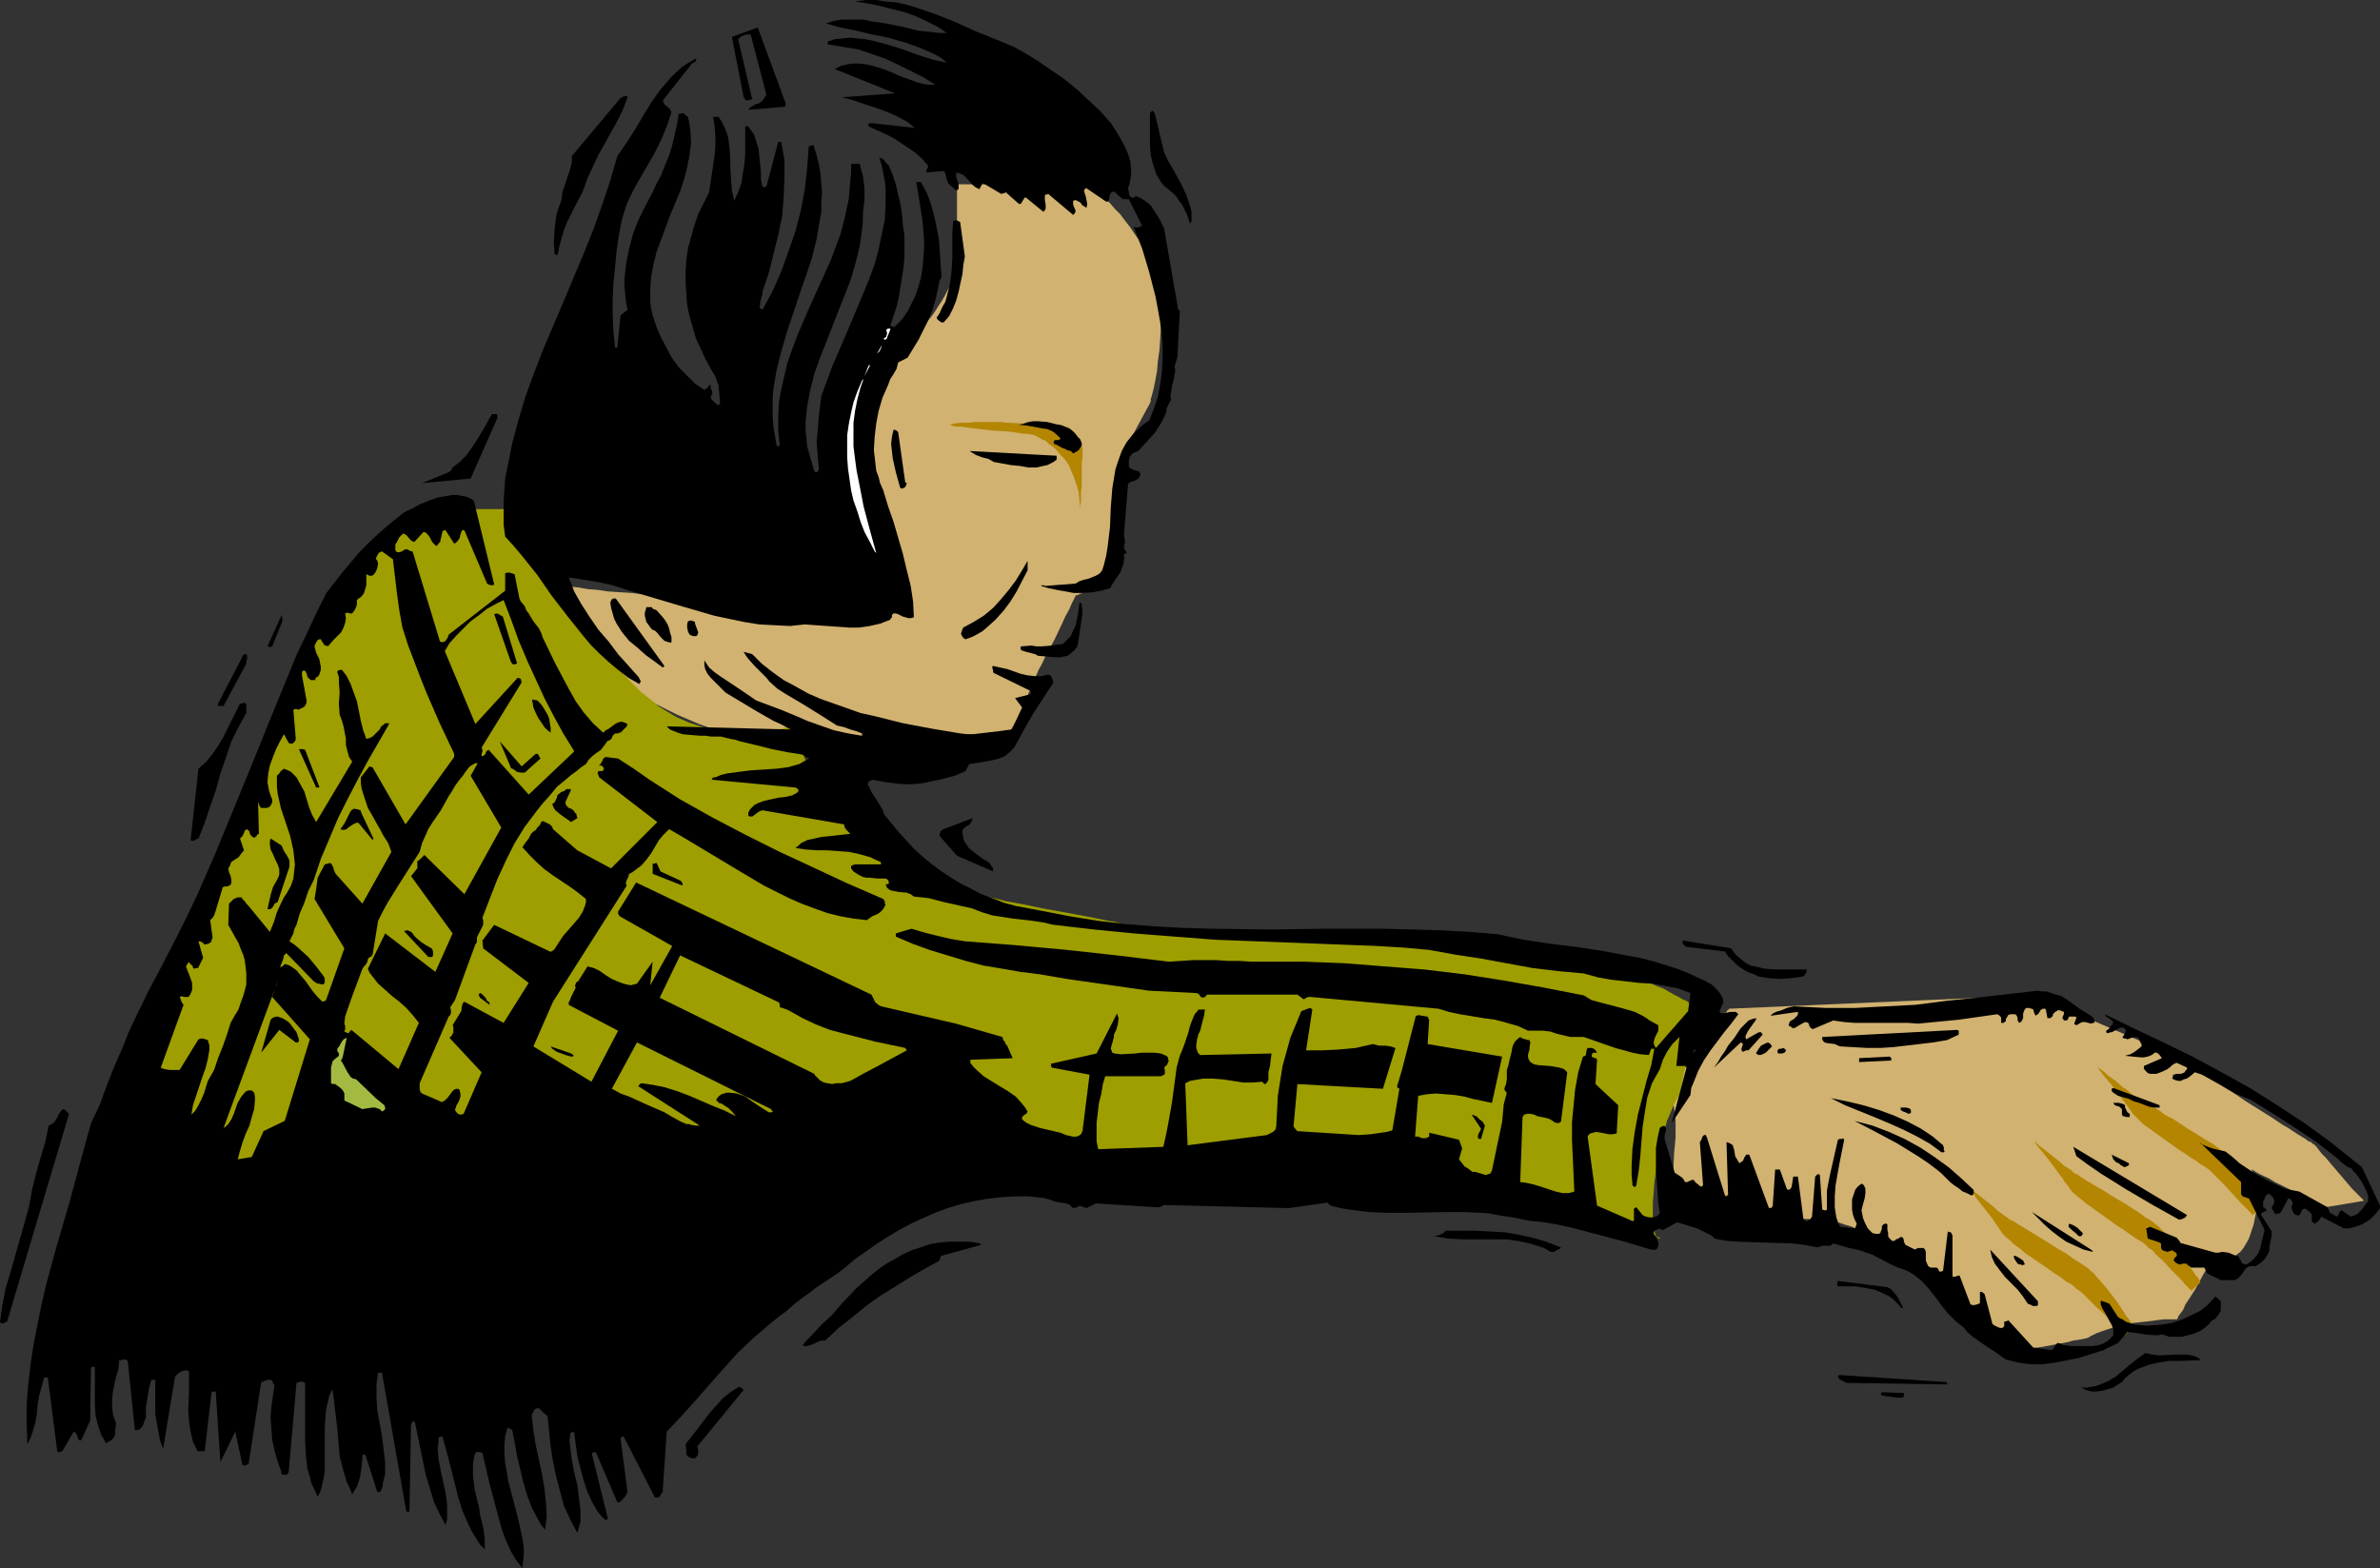 <?xml version="1.0" encoding="UTF-8" standalone="no"?>
<svg
   version="1.0"
   width="129.724mm"
   height="85.462mm"
   id="svg80"
   sodipodi:docname="Woman Pointing 4.wmf"
   xmlns:inkscape="http://www.inkscape.org/namespaces/inkscape"
   xmlns:sodipodi="http://sodipodi.sourceforge.net/DTD/sodipodi-0.dtd"
   xmlns="http://www.w3.org/2000/svg"
   xmlns:svg="http://www.w3.org/2000/svg">
  <rect width="100%" height="100%" fill="#333333" stroke="none"/>
  <sodipodi:namedview
     id="namedview80"
     pagecolor="#ffffff"
     bordercolor="#000000"
     borderopacity="0.25"
     inkscape:showpageshadow="2"
     inkscape:pageopacity="0.0"
     inkscape:pagecheckerboard="0"
     inkscape:deskcolor="#d1d1d1"
     inkscape:document-units="mm" />
  <defs
     id="defs1">
    <pattern
       id="WMFhbasepattern"
       patternUnits="userSpaceOnUse"
       width="6"
       height="6"
       x="0"
       y="0" />
  </defs>
  <path
     style="fill:#d1b270;fill-opacity:1;fill-rule:evenodd;stroke:none"
     d="m 356.166,207.797 v 0 0.162 l -0.323,0.162 -0.162,0.323 -0.646,0.646 -0.808,0.97 -0.97,1.131 -0.97,1.293 -1.131,1.616 -1.131,1.454 -2.262,3.393 -0.97,1.616 -0.808,1.777 -0.646,1.616 -0.485,1.454 -0.162,1.454 v 0.646 l 0.162,0.646 0.162,1.293 0.162,1.454 v 3.393 l -0.323,3.555 -0.162,3.716 -0.323,1.616 -0.162,1.616 -0.162,1.454 -0.162,1.293 -0.162,0.97 v 0.808 l -0.162,0.485 v 0 h 0.162 l 0.162,0.162 h 0.323 0.323 0.485 l 0.646,0.162 h 1.454 l 1.778,0.162 1.939,0.162 4.202,0.162 4.202,0.162 1.939,0.162 1.778,0.162 h 1.454 1.131 0.323 0.323 0.323 5.656 l 1.454,0.162 3.232,0.323 1.616,0.162 1.454,0.485 1.616,0.485 1.454,0.646 1.454,0.646 1.293,0.97 1.293,1.131 1.293,1.131 1.616,1.293 1.616,1.293 6.787,5.494 1.454,1.293 1.454,1.293 1.454,0.97 1.131,0.97 0.97,0.808 0.808,0.646 0.162,0.162 0.162,0.162 h 0.162 v 0.162 h 0.162 l 0.323,0.323 0.485,0.162 0.646,0.485 0.808,0.485 0.808,0.646 1.939,1.131 1.778,1.131 0.97,0.646 0.646,0.323 0.808,0.485 0.485,0.323 0.323,0.162 v 0 h 0.162 0.485 l 0.646,-0.162 0.97,-0.162 1.131,-0.162 1.131,-0.162 2.586,-0.485 2.586,-0.485 1.131,-0.323 1.131,-0.162 0.97,-0.162 0.646,-0.162 0.485,-0.162 0.162,-0.162 1.293,-0.646 1.293,-0.485 1.454,-0.485 1.454,-0.485 2.909,-0.646 2.909,-0.323 1.454,-0.162 1.131,-0.162 1.293,-0.162 h 0.97 0.808 0.97 l 0.162,-0.162 0.162,-0.485 0.485,-0.646 0.485,-0.646 0.485,-1.131 0.646,-0.97 1.454,-2.262 1.293,-2.424 0.646,-1.131 0.646,-0.97 0.485,-0.808 0.323,-0.646 0.323,-0.485 v -0.162 0 l 0.323,0.162 0.485,0.323 h 0.97 0.485 0.646 l 0.646,-0.162 0.646,-0.323 0.646,-0.485 0.646,-0.485 0.646,-0.808 0.485,-0.808 0.646,-1.131 0.485,-1.454 0.485,-1.454 0.485,-2.424 0.162,-1.293 v -0.97 -1.131 -0.97 l -0.162,-0.97 -0.162,-0.808 -0.162,-0.646 -0.162,-0.646 v -0.485 l -0.323,-0.485 v -0.323 l -0.162,-0.162 v 0 h 0.162 v 0 l 0.485,0.323 0.808,0.485 0.97,0.485 1.131,0.485 1.293,0.808 5.656,2.747 1.293,0.646 1.131,0.646 0.97,0.485 0.808,0.323 0.485,0.162 0.162,0.162 v 0 l 7.757,-1.293 v -0.162 l -0.323,-0.323 -0.485,-0.485 -0.808,-0.808 -0.808,-0.808 -0.808,-0.97 -3.717,-4.363 -0.808,-0.97 -0.808,-0.808 -0.646,-0.808 -0.485,-0.646 -0.323,-0.323 -0.162,-0.162 v 0 l -0.323,-0.162 -0.323,-0.323 -0.485,-0.162 -0.646,-0.485 -0.808,-0.485 -0.808,-0.485 -0.97,-0.646 -0.97,-0.646 -1.131,-0.646 -2.424,-1.616 -5.171,-3.232 -2.586,-1.777 -2.586,-1.616 -2.424,-1.616 -1.131,-0.646 -0.97,-0.646 -0.97,-0.646 -0.808,-0.485 -0.808,-0.485 -0.646,-0.485 -0.485,-0.323 -0.485,-0.323 h -0.162 l -0.162,-0.162 -29.411,-12.604 z"
     id="path1" />
  <path
     style="fill:#b38501;fill-opacity:1;fill-rule:evenodd;stroke:none"
     d="m 437.612,275.178 -0.162,-0.162 -0.162,-0.162 -0.485,-0.485 -0.485,-0.485 -0.646,-0.646 -0.646,-0.808 -1.454,-1.616 -1.778,-1.616 -1.616,-1.616 -0.646,-0.646 -0.646,-0.646 -0.646,-0.485 -0.485,-0.323 -0.485,-0.485 -0.646,-0.485 -0.97,-0.485 -0.97,-0.808 -1.293,-0.808 -1.131,-0.808 -2.586,-1.777 -2.586,-1.777 -1.131,-0.97 -1.131,-0.808 -0.808,-0.808 -0.808,-0.646 -0.646,-0.646 -0.323,-0.485 -0.323,-0.485 -0.323,-0.485 -0.485,-0.646 -0.485,-0.808 -1.131,-1.454 -1.293,-1.616 -1.131,-1.454 -0.485,-0.808 -0.485,-0.485 -0.485,-0.485 -0.323,-0.485 -0.162,-0.162 v -0.162 l 0.162,0.162 0.162,0.162 0.323,0.323 0.646,0.485 0.646,0.485 0.646,0.485 3.07,2.424 0.646,0.646 0.646,0.485 0.646,0.485 0.323,0.162 0.323,0.323 h 0.162 v 0 l 0.162,0.162 0.323,0.323 0.808,0.323 0.97,0.646 1.131,0.646 1.293,0.808 2.909,1.777 3.07,1.939 1.454,0.808 1.293,0.97 1.293,0.808 0.97,0.646 0.97,0.646 0.485,0.485 0.646,0.485 0.485,0.646 1.454,1.616 1.454,1.777 1.454,1.939 1.293,1.939 0.485,0.808 0.646,0.808 0.323,0.485 0.323,0.485 0.162,0.323 0.162,0.162 z"
     id="path2" />
  <path
     style="fill:#b38501;fill-opacity:1;fill-rule:evenodd;stroke:none"
     d="m 451.348,265.968 v -0.162 l -0.323,-0.323 -0.323,-0.323 -0.485,-0.485 -0.646,-0.808 -0.646,-0.646 -1.616,-1.616 -1.616,-1.777 -1.616,-1.454 -0.646,-0.808 -0.808,-0.485 -0.485,-0.485 -0.485,-0.485 -0.485,-0.323 -0.808,-0.485 -0.323,-0.162 -0.485,-0.323 -1.131,-0.808 -1.131,-0.808 -1.293,-0.808 -5.171,-3.716 -1.131,-0.808 -0.97,-0.808 -0.97,-0.808 -0.808,-0.646 -0.485,-0.646 -0.323,-0.485 -0.323,-0.485 -0.485,-0.485 -0.323,-0.646 -0.646,-0.808 -2.262,-3.07 -1.293,-1.616 -0.97,-1.131 -0.323,-0.485 -0.323,-0.485 -0.162,-0.162 v 0 0 l 0.323,0.162 0.323,0.323 0.485,0.485 0.646,0.485 0.646,0.485 1.616,1.293 1.454,1.131 0.646,0.646 0.808,0.485 0.485,0.323 0.485,0.323 0.162,0.323 h 0.162 l 0.162,0.162 0.162,0.162 h 0.323 l 0.646,0.485 0.97,0.646 0.485,0.323 0.646,0.323 1.293,0.808 1.454,0.808 1.454,0.97 3.07,1.777 1.454,0.97 1.293,0.808 1.293,0.97 1.131,0.646 0.808,0.646 0.646,0.485 0.485,0.485 0.646,0.646 0.646,0.646 0.646,0.97 1.454,1.777 1.454,2.101 1.293,1.939 0.646,0.808 0.485,0.808 0.485,0.485 0.323,0.485 0.162,0.323 v 0.162 z"
     id="path3" />
  <path
     style="fill:#b38501;fill-opacity:1;fill-rule:evenodd;stroke:none"
     d="m 464.115,250.294 h -0.162 l -0.162,-0.323 -0.485,-0.485 -0.485,-0.485 -0.646,-0.646 -0.646,-0.646 -1.454,-1.616 -1.616,-1.777 -1.616,-1.616 -0.646,-0.646 -0.646,-0.646 -0.485,-0.485 -0.485,-0.323 -0.485,-0.323 -0.808,-0.485 -0.485,-0.323 -0.323,-0.323 -1.131,-0.646 -1.131,-0.808 -1.293,-0.808 -5.171,-3.716 -1.131,-0.808 -1.131,-0.808 -0.808,-0.808 -0.808,-0.808 -0.485,-0.485 -0.323,-0.485 -0.323,-0.485 -0.485,-0.646 -0.485,-0.646 -0.485,-0.646 -2.424,-3.232 -1.293,-1.454 -0.485,-0.646 -0.485,-0.646 -0.323,-0.485 -0.323,-0.323 -0.162,-0.323 v 0 0 l 0.162,0.323 0.485,0.323 0.485,0.323 0.646,0.485 0.646,0.646 1.616,1.131 1.454,1.293 0.808,0.485 0.485,0.485 0.646,0.485 0.323,0.323 0.323,0.162 h 0.162 v 0 l 0.162,0.162 0.485,0.323 0.646,0.485 1.131,0.485 0.97,0.646 1.454,0.808 1.293,0.97 1.616,0.808 2.909,1.939 1.616,0.97 1.293,0.808 1.293,0.808 1.131,0.646 0.808,0.646 0.646,0.485 0.485,0.485 0.646,0.646 0.485,0.808 0.808,0.808 2.747,3.878 1.293,1.777 0.646,0.97 0.485,0.646 0.485,0.646 0.162,0.485 0.323,0.162 v 0.162 z"
     id="path4" />
  <path
     style="fill:#d1b270;fill-opacity:1;fill-rule:evenodd;stroke:none"
     d="m 115.221,120.219 v 0 0.162 l 0.162,0.162 0.162,0.323 0.323,0.808 0.485,0.97 0.646,1.293 0.646,1.454 0.808,1.454 0.808,1.777 1.939,3.393 2.262,3.555 1.131,1.454 1.131,1.454 1.131,1.293 1.293,1.131 1.293,0.97 1.616,0.97 1.939,1.131 1.939,0.97 4.525,2.262 4.525,1.939 2.262,0.808 1.939,0.97 1.939,0.646 1.616,0.646 1.454,0.485 0.485,0.323 0.485,0.162 0.485,0.162 0.162,0.162 h 0.162 0.162 0.162 0.323 l 0.646,0.162 0.808,0.162 h 0.97 l 1.131,0.162 1.293,0.162 1.293,0.162 3.07,0.162 3.232,0.323 3.232,0.162 h 3.07 1.616 1.939 l 2.262,-0.162 h 2.262 l 2.586,-0.162 2.747,-0.162 5.333,-0.162 2.586,-0.162 2.424,-0.162 2.262,-0.162 h 1.939 l 0.808,-0.162 h 0.808 0.646 l 0.646,-0.162 h 0.323 0.485 0.162 l 0.97,-1.454 0.808,-1.293 0.808,-1.293 0.646,-1.131 0.485,-1.131 0.646,-0.97 0.323,-0.97 0.485,-0.97 0.323,-0.808 0.162,-0.646 0.323,-0.646 0.162,-0.485 0.162,-0.485 v -0.323 l 0.162,-0.162 v -0.162 l 0.162,-0.323 0.162,-0.323 0.485,-0.808 0.485,-1.131 0.808,-1.454 0.646,-1.454 1.778,-3.232 1.616,-3.393 0.646,-1.454 0.808,-1.454 0.485,-1.131 0.485,-0.97 0.162,-0.323 0.162,-0.323 v -0.162 0 h 0.162 0.162 l 0.323,-0.162 0.323,-0.162 1.131,-0.323 1.131,-0.485 1.131,-0.485 0.97,-0.485 0.485,-0.162 h 0.323 l 0.162,-0.162 v 0 l 2.747,-25.53 6.302,-11.634 v -0.162 l 0.162,-0.162 v -0.162 -0.485 l 0.162,-0.323 0.162,-0.646 0.323,-1.293 0.323,-1.616 0.323,-1.777 0.162,-1.939 0.323,-2.262 0.162,-2.262 0.162,-2.585 v -2.424 l -0.162,-2.424 -0.162,-2.424 -0.485,-2.262 -0.485,-2.262 -0.97,-2.101 -0.97,-1.777 -0.97,-1.777 -1.131,-1.616 -0.97,-1.454 -1.131,-1.454 -0.97,-1.293 -1.131,-1.131 -0.97,-1.131 -0.97,-0.808 -0.808,-0.808 -0.808,-0.646 -0.485,-0.646 -0.646,-0.485 -0.323,-0.162 -0.323,-0.323 v 0 h -27.149 v 16.805 0 0.162 0.323 l -0.162,0.485 -0.162,0.485 -0.162,0.485 -0.323,0.646 -0.323,0.808 -0.323,0.808 -0.485,0.808 -0.485,0.97 -0.646,1.131 -0.646,0.97 -0.808,1.293 -0.808,1.131 -0.97,1.131 -0.808,1.131 -0.97,0.97 -0.97,0.808 -0.808,0.646 -0.808,0.646 -0.808,0.646 -1.454,1.131 -1.454,1.293 -0.485,0.808 -0.646,0.808 -0.646,1.131 -0.485,1.131 -0.485,1.454 -0.485,1.616 -0.323,0.808 -0.162,0.97 -0.162,2.101 -0.162,2.424 v 2.424 l 0.162,2.585 0.162,2.747 0.646,5.332 0.323,2.424 0.485,2.424 0.323,2.101 0.323,1.939 0.162,0.808 0.162,0.808 0.162,0.646 v 0.485 l 0.162,0.485 v 0.323 l 0.162,0.162 v 0 l 2.586,12.604 h -0.646 -0.97 l -1.131,-0.162 h -1.454 -1.778 l -2.101,-0.162 h -2.101 l -2.586,-0.162 -2.586,-0.162 -2.747,-0.162 -2.747,-0.162 -6.141,-0.323 -6.141,-0.323 -6.302,-0.323 -6.302,-0.485 -2.909,-0.162 -2.909,-0.162 -2.747,-0.323 -2.586,-0.162 -2.424,-0.162 -2.101,-0.323 -2.101,-0.162 -1.778,-0.323 -1.454,-0.162 -1.131,-0.162 -0.97,-0.323 z"
     id="path5" />
  <path
     style="fill:#b38501;fill-opacity:1;fill-rule:evenodd;stroke:none"
     d="m 222.523,104.868 v -0.646 l 0.162,-0.808 v -0.97 -1.131 l 0.162,-1.131 v -2.585 -1.293 -0.97 l 0.162,-0.97 v -0.808 -0.808 -0.485 l -0.323,-0.646 -0.323,-0.646 -0.485,-0.485 -0.808,-0.485 -0.97,-0.646 -1.131,-0.485 -2.262,-0.646 -2.424,-0.646 -1.293,-0.162 -1.778,-0.162 -3.555,-0.162 -1.616,-0.162 h -0.646 -0.646 -0.485 -0.646 -0.808 -0.646 -1.293 l -1.616,0.162 h -1.616 l -1.131,0.162 -0.485,0.162 h -0.162 l -0.162,0.162 h 0.162 l 0.485,0.162 0.808,0.162 h 0.97 l 1.131,0.162 1.293,0.162 1.293,0.162 2.909,0.323 2.747,0.162 1.293,0.162 1.131,0.162 0.97,0.162 h 0.808 l 0.646,0.162 h 0.323 l 0.485,0.162 0.646,0.323 0.808,0.485 0.808,0.323 0.646,0.646 0.97,0.646 0.646,0.646 0.808,0.97 0.808,0.808 0.808,1.131 0.485,1.131 0.646,1.454 0.485,1.454 0.485,1.616 0.162,1.616 z"
     id="path6" />
  <path
     style="fill:#9e9e00;fill-opacity:1;fill-rule:evenodd;stroke:none"
     d="M 103.747,104.868 H 85.81 l -24.24,30.701 v 0 0.162 l -0.162,0.162 v 0.323 l -0.323,0.485 -0.162,0.485 -0.485,1.131 -0.646,1.454 -0.646,1.777 -0.808,1.939 -0.97,2.101 -0.97,2.424 -0.97,2.585 -1.131,2.585 -1.293,2.909 -2.262,5.817 -2.586,5.979 -2.586,5.817 -2.424,5.817 -1.131,2.909 -1.131,2.585 -1.131,2.424 -0.97,2.424 -0.808,2.101 -0.808,1.939 -0.808,1.777 -0.646,1.454 -0.485,1.131 -0.162,0.485 -0.162,0.323 -0.162,0.323 v 0.162 l -0.162,0.162 v 0 0.162 l -0.162,0.485 -0.485,0.485 -0.323,0.646 -0.485,0.97 -0.485,0.97 -1.131,2.262 -1.131,2.747 -1.131,2.747 -0.323,1.293 -0.323,1.454 -0.162,1.293 -0.162,1.293 v 0.646 l -0.162,0.808 -0.162,1.616 -0.323,2.101 -0.485,2.101 -0.485,2.262 -0.323,2.424 -0.485,2.585 -0.162,2.424 v 2.424 l 0.162,2.262 0.323,1.131 0.162,1.131 0.323,0.97 0.485,0.97 0.485,0.97 0.808,0.808 0.646,0.808 0.808,0.646 0.97,0.646 1.131,0.485 1.293,0.323 1.293,0.323 3.07,0.485 3.232,0.162 h 3.555 l 3.717,-0.162 3.878,-0.162 4.04,-0.485 4.363,-0.323 4.202,-0.485 4.686,-0.646 4.525,-0.646 4.686,-0.485 4.686,-0.646 9.696,-0.97 4.848,-0.323 4.686,-0.323 9.696,-0.646 4.848,-0.485 4.686,-0.485 4.686,-0.485 4.363,-0.485 4.202,-0.646 4.04,-0.485 3.717,-0.485 1.778,-0.323 1.616,-0.323 1.454,-0.162 1.454,-0.323 1.293,-0.162 1.293,-0.162 0.97,-0.162 0.97,-0.162 0.808,-0.323 h 0.646 l 0.646,-0.162 0.485,-0.162 h 0.162 v 0 h 0.323 0.485 0.808 0.97 l 1.454,0.162 h 1.616 l 1.778,0.162 h 1.939 2.262 l 2.424,0.162 2.586,0.162 h 2.747 l 2.747,0.162 h 2.909 l 5.979,0.323 12.12,0.485 5.979,0.323 2.747,0.162 2.747,0.162 2.586,0.162 2.424,0.162 2.424,0.323 2.101,0.162 1.939,0.162 1.616,0.162 1.454,0.162 1.293,0.323 1.131,0.323 1.293,0.162 1.454,0.162 1.616,0.162 1.778,0.162 1.778,0.162 3.878,0.162 4.04,0.162 4.363,0.162 8.888,0.162 h 4.363 l 4.363,-0.162 h 4.04 l 1.778,-0.162 h 1.778 1.778 1.616 1.454 l 1.293,-0.162 h 1.293 0.97 0.808 0.808 0.646 l 0.808,0.162 h 1.131 l 1.293,0.323 1.293,0.323 1.616,0.162 1.616,0.323 1.778,0.323 1.939,0.485 1.939,0.323 4.04,0.97 8.565,1.939 4.202,0.808 4.04,0.97 1.778,0.485 1.939,0.323 1.616,0.485 1.616,0.323 1.454,0.323 1.293,0.323 1.131,0.162 0.97,0.323 0.808,0.162 0.646,0.162 h 0.323 0.162 v 0 l 0.323,0.162 0.485,0.323 0.808,0.162 0.646,0.323 0.97,0.485 1.939,0.646 1.778,0.646 0.808,0.323 0.808,0.323 0.646,0.162 0.485,0.162 0.323,0.162 h 0.162 l -0.162,0.162 h -0.162 l -0.162,-0.162 -0.323,-0.162 -0.162,-0.323 -0.162,-0.323 -0.162,-0.646 -0.162,-0.646 -0.162,-0.97 v -1.131 -1.454 -1.616 l 0.162,-1.939 0.162,-2.262 0.323,-2.262 0.323,-2.101 0.323,-2.101 0.323,-1.777 0.485,-1.616 0.485,-1.454 0.323,-1.293 0.485,-1.131 0.485,-1.131 0.323,-0.808 0.323,-0.646 0.323,-0.646 0.323,-0.485 0.162,-0.323 0.162,-0.162 v 0 l 3.717,-18.097 h -0.162 l -0.162,-0.162 -0.323,-0.162 -0.323,-0.162 -0.646,-0.323 -0.646,-0.485 -0.808,-0.323 -0.808,-0.485 -0.97,-0.485 -1.131,-0.646 -1.131,-0.646 -1.293,-0.485 -1.454,-0.646 -1.454,-0.646 -3.07,-1.293 -3.555,-1.293 -3.878,-1.293 -4.04,-1.293 -4.363,-0.97 -4.686,-0.97 -4.848,-0.646 -5.01,-0.485 h -2.586 l -2.586,-0.162 h -5.333 l -5.494,-0.162 -11.15,-0.162 -5.656,-0.162 -5.333,-0.323 -5.171,-0.162 -5.01,-0.162 -4.525,-0.323 -2.262,-0.162 h -2.101 l -1.939,-0.162 -1.778,-0.162 -1.778,-0.162 h -1.454 l -1.454,-0.162 h -1.293 l -0.97,-0.162 h -0.97 l -0.646,-0.162 h -0.485 l -0.323,-0.162 h -0.162 -0.162 -0.323 -0.485 l -0.808,-0.162 -0.808,-0.162 -1.131,-0.162 -1.131,-0.323 -1.293,-0.162 -1.454,-0.323 -1.616,-0.323 -3.394,-0.646 -3.555,-0.646 -3.555,-0.646 -3.878,-0.808 -3.555,-0.646 -3.232,-0.808 -1.616,-0.162 -1.454,-0.323 -1.293,-0.323 -1.293,-0.162 -0.97,-0.323 -0.97,-0.162 -0.646,-0.162 -0.646,-0.162 h -0.323 v -0.162 h -0.162 l -0.162,-0.162 -0.323,-0.162 -0.485,-0.485 -0.646,-0.323 -0.646,-0.646 -0.808,-0.485 -0.808,-0.808 -2.101,-1.454 -2.101,-1.777 -2.262,-1.777 -2.424,-1.939 -2.424,-1.939 -2.424,-1.777 -2.101,-1.777 -1.939,-1.616 -0.808,-0.646 -0.808,-0.646 -0.646,-0.646 -0.646,-0.323 -0.485,-0.485 -0.323,-0.323 -0.323,-0.162 v 0 -0.162 l -0.323,-0.323 -0.323,-0.646 -0.323,-0.808 -0.485,-0.97 -0.646,-1.131 -1.131,-2.262 -1.131,-2.424 -0.485,-1.131 -0.485,-0.97 -0.485,-0.808 -0.323,-0.646 -0.162,-0.485 v -0.162 h -0.162 -0.162 l -0.485,0.162 -0.808,0.323 -0.97,0.162 -1.454,0.323 -1.616,0.162 -1.778,0.162 h -1.939 -2.101 l -2.262,-0.162 -2.262,-0.485 -2.424,-0.646 -2.424,-0.808 -2.586,-1.131 -2.424,-1.454 -1.293,-0.808 -1.131,-0.97 -2.424,-1.939 -2.424,-2.424 -2.424,-2.585 -2.586,-2.585 -2.424,-2.909 -2.424,-2.909 -2.262,-2.909 -2.262,-2.909 -2.101,-2.909 -1.939,-2.909 -1.778,-2.747 -1.616,-2.424 -1.454,-2.262 -0.485,-1.131 -0.485,-0.97 -0.646,-0.808 -0.323,-0.97 -0.323,-0.646 z"
     id="path7" />
  <path
     style="fill:#000000;fill-opacity:1;fill-rule:evenodd;stroke:none"
     d="m 490.294,248.355 -3.717,-7.918 -6.464,-5.171 -5.333,-3.878 -5.656,-3.716 -5.656,-3.555 -5.818,-3.232 -5.979,-3.232 -5.979,-2.909 -6.141,-2.909 -5.979,-2.909 0.323,0.485 0.485,0.323 0.485,0.323 0.485,0.485 -0.162,0.485 -0.485,0.485 -0.323,0.485 -0.485,0.323 v 0.323 l 0.162,0.162 h 0.323 l 0.323,-0.162 h 0.323 l 1.778,-0.97 h 0.646 l 0.162,0.162 0.162,0.162 0.162,0.162 v 0.162 l -0.162,0.485 -0.162,0.323 -0.323,0.485 v 0.162 l 0.323,0.162 h 0.323 l 0.323,0.162 0.485,-0.162 0.323,-0.162 h 0.323 l 0.485,-0.162 h 0.162 l 0.485,0.162 0.162,0.323 0.162,0.485 0.323,0.485 v 0.485 l -0.808,0.646 -0.646,0.485 -0.808,0.485 -1.131,0.323 1.616,0.162 1.616,0.162 h 0.646 l 0.808,-0.162 0.808,-0.323 0.646,-0.485 h 0.323 l 0.323,0.162 0.323,0.323 0.485,0.646 -3.717,1.616 v 0.485 l 0.162,0.323 0.162,0.162 0.485,0.485 0.485,0.162 h 0.646 0.646 l 1.293,-0.485 0.97,-0.485 0.646,-0.485 0.323,-0.323 0.485,-0.323 0.485,-0.162 v 0 l 2.101,0.97 v 0.323 l -0.323,0.323 -0.162,0.323 -0.323,0.162 -0.485,0.162 h -0.808 l -0.646,0.162 v 0 l -0.162,0.162 v 0.323 l -0.162,0.323 0.646,0.323 0.646,0.162 h 0.485 l 0.646,-0.323 0.646,-0.162 0.646,-0.485 0.97,-0.808 1.454,0.485 1.454,0.808 2.586,1.454 2.747,1.616 1.616,0.646 1.616,0.646 4.686,2.909 4.525,2.909 4.363,2.909 4.363,3.393 0.808,0.808 0.646,0.485 0.646,0.485 0.646,0.162 0.485,0.646 0.646,0.646 1.131,1.616 0.485,0.97 0.485,0.97 0.323,0.97 v 0.97 l -0.808,1.131 -0.808,0.97 -0.485,0.485 -0.485,0.323 -0.485,0.162 -0.485,0.162 -1.939,-1.293 -0.323,0.162 v 0 l -0.323,0.808 -0.162,0.162 -0.162,0.162 -1.454,-0.808 -0.162,-0.485 -0.323,-0.646 -5.818,-3.232 -2.747,-0.485 -3.394,-1.616 -3.232,-1.777 -1.454,-0.97 -1.454,-0.97 -1.454,-1.293 -1.454,-1.131 -1.454,-0.323 -1.293,-0.323 -1.293,-0.485 -1.131,-0.485 v -0.162 l 8.403,8.079 v 2.262 0.323 l 0.162,0.162 0.323,0.323 h 0.323 l 0.323,0.162 0.485,0.162 3.232,6.463 -0.485,1.939 -0.485,2.101 -0.485,0.97 -0.646,0.808 -0.646,0.646 -0.97,0.646 h -0.485 l -0.162,-0.162 -0.323,-0.162 -0.162,-0.162 v -0.323 l -0.323,-0.323 -0.162,-0.485 -0.97,-0.323 -1.131,-0.485 -1.293,-0.162 -0.808,0.162 h -0.646 l -6.949,-1.939 h -0.162 l -0.162,-0.323 -0.646,-0.808 -5.494,-2.262 -0.323,0.162 -0.485,0.162 0.323,2.101 2.424,0.808 0.162,0.162 h 0.162 v 0.485 0.485 l 0.162,0.323 0.162,0.162 0.485,0.162 0.485,0.162 0.485,-0.162 0.485,-0.162 0.323,0.162 0.162,0.162 0.323,0.162 0.162,0.323 v 0.323 l -0.162,0.162 -0.323,0.323 -0.162,0.485 0.162,0.162 0.323,0.323 0.323,0.162 0.323,0.162 h 0.323 l 0.323,-0.162 h 0.485 0.485 v 0.162 l 0.162,0.162 0.323,0.162 0.323,0.323 h 2.262 0.485 l 0.162,0.323 0.162,0.323 0.162,0.485 2.909,1.454 h 2.747 l 0.485,-0.162 0.485,-0.323 0.808,-0.97 0.646,-0.97 0.485,-0.323 0.646,-0.162 h 0.97 l 0.97,-0.646 0.97,-0.97 0.646,-1.131 0.162,-0.485 v -0.646 l 0.162,-0.808 0.323,-1.616 v -0.808 l -2.262,-3.555 0.323,-0.323 0.323,-0.162 0.646,-0.323 v 0 l -0.162,-0.162 -0.323,-0.323 -0.323,-0.162 v -0.646 -0.485 l 0.323,-0.646 0.162,-0.485 0.162,-0.162 0.162,-0.162 0.485,-0.162 0.485,0.485 0.323,0.323 0.162,0.485 v 0.646 l -0.162,0.323 -0.323,0.485 v 0.162 l 0.162,0.323 0.323,0.485 v 0.162 l 0.162,0.162 0.323,0.162 0.162,-0.162 h 0.485 l 0.162,-0.162 0.162,-0.162 1.454,-2.747 h 0.323 l 0.323,0.323 0.323,0.646 -0.323,0.808 0.162,0.485 0.162,0.485 0.323,0.485 0.485,0.162 0.162,0.162 0.323,-0.162 0.323,-0.323 0.162,-0.485 0.162,-0.323 0.323,-0.162 h 0.323 l 0.485,0.323 0.808,0.808 v 1.454 l 0.323,0.323 0.323,0.162 0.162,-0.162 0.323,-0.162 0.485,-0.485 0.323,-0.646 4.686,2.424 h 0.97 l 0.808,-0.162 0.97,-0.323 0.97,-0.323 0.808,-0.485 0.808,-0.485 0.808,-0.808 0.646,-0.646 0.162,-0.323 0.323,-0.323 0.162,-0.323 z"
     id="path8" />
  <path
     style="fill:#000000;fill-opacity:1;fill-rule:evenodd;stroke:none"
     d="m 457.489,269.846 v -1.293 -0.485 l -0.323,-0.323 -0.323,-0.323 -0.485,-0.323 -1.454,1.616 -1.616,1.293 -1.939,0.97 -2.101,0.97 -2.101,0.646 -2.262,0.323 -2.424,0.162 -2.424,-0.162 -0.646,-0.162 -0.485,-0.162 -0.97,-0.323 -0.646,-0.485 -0.485,-0.162 -0.485,-0.323 -1.778,-2.747 -1.778,-0.646 v 0.808 l 0.323,0.808 0.97,1.616 0.485,0.97 0.485,0.808 0.323,0.97 v 0.97 0.323 l -0.323,0.162 -0.162,0.323 v 0 l -0.808,0.646 -0.808,0.485 -0.97,0.323 -1.131,0.162 h -2.262 -2.262 l -0.97,-0.162 h -0.646 l -0.485,-0.323 -0.646,-0.162 -0.162,0.162 -0.162,0.162 -0.323,0.485 -0.323,0.485 -0.162,0.162 h -0.323 l -3.555,-0.485 -5.171,-5.655 v 0 l -0.162,0.162 -0.646,0.162 v 0.323 0.485 l -0.162,0.323 -0.323,0.162 h -0.323 l -0.485,-0.162 -0.646,-0.323 -0.485,-0.323 -1.616,-6.14 -0.162,-0.162 -0.162,-0.162 -0.323,-0.162 h -0.323 v 1.939 0.323 l -0.162,0.162 -0.485,0.162 -0.646,0.162 -0.646,-0.162 -2.262,-5.979 -0.646,0.162 -0.485,0.162 -0.323,-0.162 v -8.402 l -0.162,-0.323 -0.162,-0.323 h -0.162 l -0.485,-0.162 -0.97,8.079 -0.323,0.162 h -0.162 -0.162 -0.162 l -0.162,-0.485 -0.323,-0.323 h -1.293 l -0.485,-0.323 -0.162,-0.323 -0.323,-0.808 v -0.97 -0.808 l -0.162,-0.485 -0.323,-0.323 h -0.162 -0.323 -0.646 l -0.646,0.323 -1.939,-0.97 -0.162,-0.323 -0.162,-0.323 v -0.323 l -0.162,-0.485 -0.323,-0.162 h -0.162 l -0.485,0.323 -0.485,0.162 -0.323,0.323 h -0.485 l -0.162,-0.162 -0.323,-0.323 -0.162,-0.162 -0.162,-0.323 v -0.646 l -0.162,-0.646 v -0.808 -0.323 l -0.162,-0.162 h -0.323 l -0.323,0.162 -0.323,0.323 v 0.646 l -0.162,0.323 -0.162,0.485 v 0 l -0.323,0.162 h -0.646 l -0.646,-0.162 -0.485,-0.485 -0.485,-0.485 -0.323,-0.646 -0.323,-0.646 -0.323,-0.808 -0.323,-1.616 0.323,-1.293 0.323,-1.131 0.162,-1.131 V 245.285 244.8 l -0.162,-0.323 -0.162,-0.323 -0.162,-0.162 -0.323,-0.162 -0.808,0.646 -0.485,0.646 -0.323,0.97 -0.323,0.97 v 0.97 1.131 l 0.162,0.97 0.323,0.97 0.323,0.646 0.162,0.323 -0.162,0.485 -0.162,0.485 -3.07,-0.323 -0.485,-0.97 -0.323,-0.97 -0.162,-0.97 -0.162,-1.131 v -2.262 l 0.162,-2.262 0.808,-4.524 0.485,-2.424 0.485,-2.424 -0.162,-0.162 v -0.162 l -0.323,0.162 h -0.485 l -0.323,0.162 -0.808,3.555 -0.808,3.555 -0.323,1.616 -0.323,1.777 v 1.777 1.777 0.323 l -0.162,0.162 h -0.323 l -0.485,-0.162 -0.485,-7.11 -0.162,-0.162 h -0.323 l -0.323,0.323 -0.162,0.162 -0.646,8.241 -0.323,0.485 -0.323,0.162 -0.323,0.323 h -0.323 l -0.162,-0.162 -0.162,-0.162 -0.162,-0.162 -1.131,-8.726 h -0.97 l -0.162,1.131 -0.162,0.97 -0.162,0.323 -0.162,0.162 -0.323,0.162 -0.323,-0.162 -1.454,-4.04 h -0.97 l -0.485,7.271 v 0.162 l -0.162,0.323 -0.162,0.162 h -0.485 l -4.04,-10.988 h -0.323 -0.323 l -0.162,0.323 -0.162,0.162 -0.323,0.808 -0.323,0.162 -0.323,0.323 -0.323,-0.323 -0.162,-0.323 -0.485,-0.808 -0.162,-1.131 -0.323,-1.131 -0.485,-0.323 -0.323,-0.162 -0.485,-0.162 0.323,10.988 h -0.162 -0.162 v 0.162 h -0.162 v 0 l -0.162,-0.162 -3.717,-11.957 v -0.162 h -0.162 v -0.323 h -0.323 l -0.323,0.162 -0.162,0.323 -0.162,0.485 -0.323,0.485 0.646,8.564 v 0.323 l -0.323,0.323 -0.323,-0.162 -0.162,-0.162 -0.808,-0.646 -0.162,-0.323 -0.323,-0.162 -0.485,0.162 -0.646,0.323 h -0.323 -0.162 l -0.162,-0.323 -0.162,-0.323 -0.323,-0.323 -1.454,-0.97 -2.101,-6.948 v -0.646 l 0.162,-0.646 0.162,-0.646 v -0.323 l -0.162,-0.323 h -0.162 v -0.162 l -0.485,0.162 -0.323,0.162 -0.162,0.162 -0.485,2.101 -0.323,2.101 v 2.262 2.101 l 0.323,4.524 0.162,2.262 0.323,2.101 -0.162,0.323 -0.162,0.162 -0.162,0.162 -0.323,0.162 -0.646,0.162 h -0.646 l -0.808,-0.162 -0.646,-0.323 -1.293,-1.616 -0.323,0.162 -0.162,0.162 v 0.808 0.485 0.485 0.485 l -0.162,0.323 -7.434,-3.232 -1.939,-14.219 0.162,-0.323 0.323,-0.323 0.646,-0.162 0.646,-0.162 0.97,0.162 1.616,0.323 h 0.808 l 0.808,-0.162 0.323,-5.817 -4.686,-4.363 0.323,-5.009 -0.162,-0.162 v -0.162 h -0.323 l -0.323,-0.162 h -0.162 l -0.162,-0.323 0.162,-0.485 0.162,-0.162 h 0.485 0.323 l -0.323,-0.485 -0.323,-0.323 -0.485,-0.162 h -0.646 l -0.323,0.162 v 0.162 l -0.162,0.646 v 0.323 l -0.162,0.323 -0.485,0.162 -0.485,1.616 -0.485,1.616 -0.646,3.555 -0.323,3.393 -0.323,3.393 v 3.555 l 0.162,3.555 0.323,7.11 -0.485,0.162 -0.646,0.162 h -1.293 l -1.454,-0.323 -1.454,-0.485 -1.454,-0.485 -1.616,-0.485 -1.454,-0.323 -1.293,-0.162 0.485,-13.411 0.323,-0.485 0.646,-0.162 h 0.646 l 0.808,0.162 0.646,0.323 0.808,0.162 0.808,0.162 0.646,0.162 0.323,0.162 0.323,0.162 0.646,0.485 0.808,0.162 0.162,-0.162 0.323,-0.162 1.293,-10.18 -0.323,-0.323 -0.323,-0.323 -0.97,-0.323 -0.97,-0.162 -0.97,-0.162 -2.262,-0.162 -0.97,-0.162 -0.808,-0.485 -0.323,-0.485 -0.162,-0.485 v -0.646 l 0.162,-0.485 0.162,-0.646 v -0.485 l 0.162,-0.646 -0.162,-0.646 h -0.323 l -0.485,-0.162 -0.646,-0.162 -0.485,-0.323 -0.808,0.646 -0.485,0.646 -0.323,0.808 -0.162,0.97 -0.485,1.939 -0.162,0.808 -0.323,0.97 v 0.97 0.97 l -0.162,0.97 -0.323,0.808 v 0.323 l 0.162,0.323 0.323,0.323 -0.646,2.424 -0.323,3.555 -2.101,10.018 -0.323,0.646 -0.485,0.162 -0.485,0.162 -0.485,-0.162 -1.131,-0.323 -0.485,-0.162 h -0.646 l -0.808,-0.646 -0.808,-0.485 -0.485,-0.646 -0.646,-0.808 0.646,-2.262 -0.646,-1.777 -6.141,-1.454 v 0.808 l -0.323,0.162 -0.323,0.162 h -0.808 l -0.808,-0.323 h -0.646 l 0.646,-8.402 1.778,-0.323 1.939,-0.162 1.939,0.162 1.939,0.162 1.939,0.323 1.778,0.485 3.878,0.808 v 0 l 2.101,-9.533 -15.352,-2.585 0.323,-5.009 -0.162,-0.162 v -0.162 l -0.162,-0.323 -1.131,-0.162 -0.646,-0.162 -0.646,0.162 -2.909,11.311 -0.97,3.232 0.162,0.323 v 0 h 0.162 v 0 l 0.162,0.162 -1.454,8.564 -1.131,0.323 -1.131,0.162 -2.262,0.323 -2.424,0.162 -2.424,-0.162 -5.171,-0.323 -2.586,-0.162 -2.424,-0.162 -0.323,-0.323 -0.485,-0.646 0.808,-8.726 17.614,0.97 2.586,-8.402 -0.97,-0.323 -1.131,-0.162 h -1.293 l -0.646,-0.162 -0.646,-0.162 -3.555,0.808 -3.555,0.323 -3.394,0.162 h -3.232 l 1.293,-8.402 -0.162,-0.162 -0.323,-0.162 -0.485,0.162 -1.293,0.485 -1.131,2.747 -1.131,2.747 -0.808,2.909 -0.808,2.909 -0.485,3.07 -0.485,3.07 -0.162,3.232 -0.162,3.07 -0.162,0.646 -0.485,0.485 -0.646,0.323 -0.646,0.323 -16.322,2.101 -0.485,-12.765 0.97,-0.485 0.808,-0.162 1.939,-0.323 h 1.939 l 2.101,0.162 4.202,0.646 h 1.939 l 1.939,-0.162 0.323,0.323 0.162,0.162 h 0.162 l 0.162,-0.162 0.323,-0.323 0.162,-0.485 v -1.454 l 0.323,-1.293 0.162,-1.454 0.162,-1.131 -14.706,0.323 -0.485,-0.485 -0.323,-0.97 v -0.485 l 0.162,-1.293 0.323,-1.131 0.323,-0.646 0.162,-0.646 0.323,-1.293 0.323,-1.131 0.162,-1.293 h -0.323 -0.162 -0.808 l -0.808,0.97 -0.485,1.131 -0.485,1.293 -0.323,1.293 -0.808,2.424 -0.485,1.293 -0.485,1.131 -0.646,2.424 -0.323,2.424 -0.646,4.848 -0.808,4.524 -0.485,2.424 -0.485,2.101 -13.413,0.485 -0.323,-1.616 v -1.939 -1.939 l 0.485,-4.04 0.485,-1.939 0.323,-1.939 0.485,-1.616 h 11.474 l 0.323,-0.162 0.323,-0.162 0.162,-0.162 v -0.162 -0.646 l -0.162,-0.485 0.646,-0.646 0.323,-0.808 -0.162,-0.323 v -0.323 l -0.323,-0.323 -1.131,-0.485 -1.293,-0.162 h -1.293 -1.454 l -1.293,0.162 -2.909,0.162 -1.293,-0.162 -0.485,-0.162 -0.162,-0.485 -0.162,-0.323 0.162,-0.646 0.323,-1.131 0.162,-0.646 v -0.485 l 0.485,-0.97 0.323,-1.131 0.162,-1.293 -0.323,-0.97 -4.202,8.241 -9.373,2.101 v 0.485 l 0.162,0.323 7.757,1.454 -1.454,11.634 -0.323,0.646 -0.485,0.323 -0.485,0.162 h -0.646 l -1.454,-0.323 -1.131,-0.485 -2.101,-0.485 -2.101,-0.485 -0.97,-0.323 -0.97,-0.323 -0.97,-0.485 -0.808,-0.646 v -0.323 -0.162 l 0.323,-0.323 0.485,-0.323 0.162,-0.162 0.162,-0.323 -0.485,-0.808 -0.646,-0.808 -1.293,-1.454 -1.616,-1.131 -1.616,-0.97 -3.394,-2.101 -1.454,-1.293 -0.646,-0.646 -0.646,-0.808 v -0.646 l 8.726,-0.323 -1.131,-2.585 -0.323,-0.323 -0.162,-0.485 -0.323,-0.323 -0.162,-0.646 -9.534,-2.747 -15.352,-3.555 -0.485,-0.162 -0.162,-0.162 -0.646,-0.485 -0.808,-1.616 -48.48,-23.107 -3.717,5.979 v 0.485 l 0.323,0.485 10.827,6.14 -4.525,8.079 0.485,-4.848 -3.232,4.524 -0.646,0.162 -0.646,0.162 -0.808,-0.162 -0.646,-0.162 -1.293,-0.485 -1.131,-0.485 -1.293,-0.808 -1.131,-0.808 -1.293,-0.646 -1.293,-0.323 -1.939,3.07 -0.323,0.162 -0.162,0.323 -0.162,0.485 0.162,0.323 -0.97,1.939 -0.162,0.485 -0.323,0.646 v 0.485 l 10.181,5.332 -5.494,10.503 -11.958,-7.271 4.04,-9.21 15.19,-23.914 -0.162,-0.323 v -0.323 l 0.162,-0.485 0.162,-0.323 0.162,-0.323 0.162,-0.646 0.646,-0.323 0.646,-0.485 1.293,-0.97 0.97,-1.131 0.97,-1.293 1.616,-2.747 0.97,-1.131 1.131,-1.131 2.262,1.293 2.424,1.454 4.848,2.909 4.848,2.909 5.171,3.07 2.586,1.293 2.586,1.293 2.586,1.131 2.586,0.97 2.747,0.97 2.586,0.646 2.747,0.485 2.747,0.323 1.131,-0.808 1.131,-0.485 0.485,-0.323 0.485,-0.485 0.323,-0.485 0.323,-0.646 -0.162,-0.162 v -0.485 l -0.323,-0.485 -7.434,-3.232 -7.272,-3.393 -6.949,-3.232 -6.787,-3.393 -6.787,-3.555 -6.626,-3.716 -6.302,-4.04 -3.232,-2.262 -3.232,-2.101 -2.586,-0.323 -0.485,0.323 -0.162,0.485 -0.323,0.485 -0.162,0.323 -0.323,0.162 h 0.646 l 0.323,0.323 0.162,0.323 -0.162,0.323 -0.162,0.162 h -0.808 l -0.162,0.323 v 0.162 l 0.323,0.808 11.958,9.21 -9.534,9.533 -6.949,-3.716 -5.01,-4.363 -0.162,-0.485 -0.485,-0.485 -0.646,-0.323 -0.646,-0.323 h -0.323 l -0.162,0.162 -0.323,0.646 -0.485,0.485 -0.323,0.485 -0.485,0.323 -0.485,0.485 -0.485,0.97 -0.646,0.808 -0.646,0.97 1.454,1.616 1.454,1.454 1.616,1.454 1.778,1.293 3.394,2.262 1.778,1.293 1.616,1.293 v 0.646 l -0.162,0.646 -0.485,1.293 -0.808,1.293 -0.97,1.131 -2.262,2.585 -0.97,1.454 -0.808,1.293 -0.646,0.485 h -0.323 v 0 l -11.474,-5.494 -2.424,3.232 0.162,1.616 9.373,7.11 -5.171,8.241 -8.08,-4.363 -0.323,0.323 -0.162,0.485 -0.162,1.131 -1.778,2.909 0.162,0.323 v 0.485 0.646 l -0.323,0.646 -0.485,0.485 6.626,7.11 -3.717,8.564 -0.646,0.162 -0.485,-0.162 -0.323,-0.323 -0.323,-0.485 0.162,-0.485 0.162,-0.485 0.485,-0.808 0.323,-0.97 v -0.646 l -0.162,-0.646 v -0.162 h -0.162 l -0.162,-0.162 h -0.323 l -0.485,0.162 -0.323,0.323 -0.485,0.646 -0.485,0.646 -0.323,0.323 -0.323,0.323 -0.323,0.162 -0.323,0.162 -0.323,-0.162 -0.323,-0.162 -3.394,-1.454 -0.323,-0.323 -0.162,-0.646 v -1.131 l 5.979,-13.735 0.323,-0.323 0.162,-0.485 v -0.485 l -0.162,-0.646 0.97,-1.454 4.202,-11.472 0.323,-0.485 v -0.97 l 1.293,-2.585 v -0.646 -0.323 l -0.162,-0.485 1.616,-4.201 1.454,-3.716 1.778,-3.878 1.778,-3.555 2.101,-3.393 2.424,-3.232 1.293,-1.616 1.454,-1.616 1.454,-1.777 1.778,-1.454 1.131,-0.97 1.131,-0.808 0.97,-0.808 0.97,-0.646 0.323,-0.485 0.162,-0.323 0.808,-0.808 0.808,-0.646 0.97,-0.646 1.454,-1.939 h 0.323 l 0.162,-0.162 0.323,-0.323 0.162,-0.485 0.485,-0.485 h 0.646 l 0.162,-0.162 h 0.323 l 0.808,-0.808 0.485,-0.485 0.162,-0.485 -0.646,-0.323 -0.646,-0.162 -0.646,0.162 -0.646,0.323 -1.293,0.97 -0.646,0.323 -0.485,0.485 -2.101,-1.939 -1.939,-2.262 -1.616,-2.262 -1.454,-2.585 -2.747,-5.171 -2.586,-5.332 -0.323,-0.97 -0.485,-0.97 -1.131,-1.454 -0.97,-1.616 -0.485,-0.646 -0.323,-0.808 -0.485,-0.646 -0.323,-0.323 -0.162,-0.323 -0.162,-0.485 -0.97,-4.848 -0.485,-0.162 -0.485,-0.162 h -0.646 l -0.323,0.162 v -0.162 3.716 l -11.635,9.049 -0.162,0.485 -0.162,0.323 -0.485,0.646 h -0.323 l -0.162,0.162 -0.323,-0.162 h -0.162 l -5.656,-18.582 -0.646,-0.162 -0.162,-0.162 -0.485,-0.162 -0.485,0.162 -0.162,0.162 -0.323,0.162 -0.485,0.162 h -0.323 l -0.323,-0.162 -0.162,-0.323 v -0.485 -0.646 l 0.323,-0.485 0.485,-0.97 0.808,-0.808 0.323,0.162 0.323,0.162 0.97,1.131 0.323,0.162 0.323,0.162 1.939,-2.101 0.485,0.162 0.323,0.323 0.485,0.646 0.485,0.97 0.323,0.323 0.485,0.485 0.323,-0.162 v -0.162 l 0.162,-0.162 v 0 l 0.323,-0.323 0.485,-2.101 v -0.162 h 0.162 l 0.162,-0.162 h 0.323 l 1.778,2.747 0.323,-0.162 0.323,-0.323 0.485,-0.646 0.162,-0.808 0.323,-0.808 h 0.485 l 4.686,10.988 0.323,0.162 0.323,0.162 h 0.485 0.162 l 0.162,-0.162 -4.202,-17.29 -0.808,-0.485 -0.808,-0.323 -0.97,-0.162 -0.808,-0.162 h -1.131 l -0.808,0.162 -1.939,0.323 -1.939,0.646 -1.939,0.808 -1.778,0.97 -0.808,0.323 -0.808,0.485 -2.424,1.939 -2.262,1.939 -2.101,1.939 -2.101,2.101 -1.778,2.101 -1.778,2.101 -3.394,4.363 -2.101,4.201 -1.939,4.201 -2.101,4.363 -1.778,4.363 -3.717,9.049 -3.717,9.21 -3.717,9.049 -3.717,9.049 -3.878,8.887 -2.101,4.363 -2.101,4.201 -2.909,5.655 -2.909,5.494 -2.747,5.655 -1.293,2.747 -1.131,2.909 -1.778,4.04 -1.616,4.04 -1.454,4.04 -1.778,3.716 -2.262,8.241 -2.262,8.402 -2.424,8.241 -2.262,8.241 -0.97,4.201 -0.808,4.04 -0.808,4.04 -0.646,4.201 -0.485,4.201 -0.323,4.04 v 4.04 l 0.162,4.201 0.646,-1.293 0.485,-1.454 0.485,-1.616 0.323,-1.777 0.162,-1.939 0.323,-1.939 0.485,-1.777 0.485,-1.777 v -0.162 h 0.162 0.323 0.323 l 1.939,15.189 0.162,0.162 h 0.485 l 0.485,-0.323 2.262,-3.878 0.323,0.162 0.323,0.485 0.162,0.485 0.162,0.485 0.162,0.162 h 0.323 0.162 v -0.162 l 1.778,-3.878 0.162,-10.988 h 0.323 v -0.162 h 0.162 v 0 l 0.323,0.162 v 1.939 1.939 2.101 1.939 l 0.162,2.101 0.485,1.939 0.646,1.939 0.485,0.808 0.485,0.97 0.485,-0.323 0.646,-0.323 0.323,-0.323 0.323,-0.485 0.162,-0.646 v -0.646 l 0.162,-1.454 -0.323,-0.808 -0.323,-0.97 -0.162,-1.616 v -1.616 l 0.162,-1.454 0.323,-1.616 0.323,-1.454 0.485,-1.616 0.162,-1.777 h 0.162 0.162 l 0.646,-0.162 h 0.485 l 0.162,0.162 0.162,0.323 1.454,14.058 h 0.485 l 0.485,-0.162 0.646,-0.646 0.323,-0.97 0.323,-0.808 v -2.101 l 0.323,-1.939 0.323,-1.939 0.485,-1.777 h 0.808 v 3.555 3.555 l 0.323,1.777 0.323,1.777 0.323,1.777 0.646,1.777 2.424,-14.704 0.162,-0.323 0.323,-0.323 0.646,-0.485 0.808,-0.323 h 0.646 l 0.323,0.162 v 1.939 2.101 l -0.162,4.201 0.162,2.101 0.323,2.101 0.485,2.101 0.485,0.97 0.485,0.97 h 1.454 l 1.454,-12.442 v 0.162 h 0.808 v -0.162 l 0.97,14.704 3.07,-6.302 1.454,6.787 0.162,0.162 h 0.162 0.323 l 0.323,-0.162 0.323,-0.162 2.586,-16.805 0.485,-0.162 0.323,-0.162 0.485,-0.162 h 0.485 0.162 l 0.323,0.162 0.162,0.485 0.323,0.485 -0.323,2.101 -0.323,2.262 -0.162,2.262 0.162,2.262 0.162,2.262 0.485,2.262 0.646,2.262 0.808,2.262 -0.162,0.162 0.162,0.162 0.323,0.162 h 0.323 0.485 l 0.162,-0.323 0.162,-0.162 1.616,-18.421 0.485,-0.162 0.485,-0.162 0.485,0.162 0.323,0.162 v 2.909 2.909 6.14 l 0.162,2.909 0.323,2.909 0.485,1.454 0.323,1.454 0.646,1.293 0.646,1.454 0.646,-1.293 0.323,-1.454 0.323,-1.293 0.162,-1.454 v -2.747 -5.655 l 0.162,-2.909 0.162,-1.454 0.323,-1.293 0.323,-1.293 0.646,-1.293 0.323,2.585 0.323,2.747 0.323,2.747 0.485,5.655 0.646,2.585 0.808,2.747 0.646,1.293 0.485,1.293 0.485,-0.808 0.485,-0.808 0.323,-0.97 0.323,-0.97 0.323,-2.101 0.162,-1.939 v -0.485 l 0.162,-0.162 h 0.162 l 0.323,0.162 2.424,7.594 h 0.485 l 0.323,-0.323 0.162,-0.485 0.162,-0.485 v -0.485 l 0.323,-1.293 0.162,-0.485 v -2.585 l -0.323,-2.747 -0.323,-2.585 -0.485,-2.747 -0.485,-2.585 -0.162,-2.585 v -2.747 l 0.162,-1.293 0.162,-1.131 h 0.808 l 5.01,28.6 h 0.646 l 0.323,-17.936 0.162,-0.323 0.162,-0.323 h 0.162 l 0.323,0.162 1.131,5.494 1.131,5.494 0.808,2.585 0.808,2.747 1.131,2.424 1.293,2.424 0.323,-1.131 v -0.97 -2.262 l -0.323,-2.262 -0.485,-2.262 -0.485,-2.262 -0.485,-2.424 -0.162,-2.262 0.162,-1.131 v -0.97 l 0.162,-0.162 h 0.162 l 0.162,-0.162 h 0.323 l 0.808,2.909 0.808,3.07 0.808,3.232 0.808,3.232 0.97,3.07 1.293,2.909 0.646,1.293 0.808,1.293 0.808,1.293 0.97,0.97 v -0.97 -1.131 l -0.162,-1.293 -0.162,-1.131 -0.646,-2.585 -0.162,-1.293 -0.323,-1.293 -0.646,-2.747 -0.323,-2.585 v -1.293 -1.131 l 0.162,-1.293 0.323,-1.131 0.323,-0.162 h 0.323 0.323 l 0.485,0.162 1.454,6.302 1.293,4.848 0.646,2.424 0.646,2.262 0.808,2.262 0.97,2.101 1.131,1.939 1.293,1.616 0.162,-1.616 0.162,-1.777 -0.162,-1.777 -0.323,-1.777 -0.808,-3.555 -0.97,-3.716 -0.97,-3.716 -0.323,-1.939 -0.323,-1.777 -0.162,-1.939 v -1.777 l 0.162,-1.777 0.485,-1.777 0.485,0.162 0.162,0.162 0.323,0.162 0.485,2.424 0.485,2.747 0.646,2.747 0.646,2.747 0.808,2.747 0.97,2.585 1.293,2.424 0.646,1.131 0.808,0.97 0.162,-1.454 0.162,-1.293 -0.162,-2.909 -0.323,-2.909 -0.485,-2.909 -0.646,-2.909 -0.646,-3.07 -0.485,-2.909 -0.323,-3.07 v -0.323 l 0.323,-0.485 0.162,-0.485 0.646,-0.323 h 0.162 l 0.323,0.162 0.485,0.485 0.485,0.485 0.646,0.485 0.323,3.07 0.323,3.232 0.485,3.07 0.646,3.07 0.808,3.07 0.808,3.07 1.293,2.747 1.454,2.747 0.323,-1.131 0.323,-1.131 v -1.293 -1.131 l -0.323,-2.585 -0.323,-2.585 -0.646,-2.585 -0.485,-2.585 -0.323,-2.585 -0.162,-1.293 0.162,-1.293 v -0.323 l 0.323,-0.162 0.162,-0.162 0.323,0.162 0.323,2.424 0.323,2.424 0.646,2.585 0.646,2.424 0.808,2.424 0.97,2.101 1.131,1.939 0.808,0.97 0.808,0.808 0.162,-0.162 0.323,-0.162 -3.232,-13.088 v -0.485 l 0.323,-0.162 h 0.162 l 0.323,0.162 4.363,10.18 h 0.485 l 0.162,-0.162 0.646,-0.646 0.485,-0.646 0.323,-0.646 -1.454,-11.149 0.323,-0.162 v -0.162 h 0.162 0.162 l 0.162,0.323 6.302,12.28 h 0.485 l 0.485,-0.162 0.162,-0.323 0.162,-0.323 0.323,-0.323 v -0.646 l 0.808,-11.796 2.909,-3.07 2.909,-3.232 5.818,-6.625 3.07,-3.393 3.07,-2.909 3.394,-2.909 1.778,-1.454 1.778,-1.293 1.616,-1.454 1.454,-1.131 1.616,-1.131 1.454,-1.131 2.909,-1.939 1.454,-0.97 1.454,-1.131 2.101,-1.777 2.101,-1.454 2.262,-1.616 2.262,-1.454 2.424,-1.454 2.424,-1.293 2.424,-1.131 2.586,-1.131 2.586,-0.97 2.747,-0.808 2.747,-0.646 2.747,-0.485 2.909,-0.323 2.747,-0.162 h 2.909 l 2.909,0.323 1.293,0.323 1.293,0.485 0.97,0.162 1.131,0.162 0.485,0.162 0.323,0.162 0.323,0.323 0.323,0.323 0.808,-0.162 0.162,-0.162 0.485,-0.162 0.323,0.162 h 0.162 l 0.808,0.323 1.939,-0.97 12.928,0.808 0.485,-0.162 h 0.162 l 0.323,-0.323 25.856,0.646 7.918,-1.131 h 0.162 l 0.162,0.323 0.162,0.162 0.323,0.162 1.939,0.485 1.939,0.323 3.878,0.485 3.878,0.162 h 3.878 l 7.757,-0.162 h 3.878 l 3.878,0.162 1.778,0.162 1.616,0.323 3.232,0.485 3.07,0.646 3.07,0.323 2.909,0.485 2.909,0.646 5.494,1.454 5.494,1.454 5.333,1.616 h 0.97 l 0.323,-0.323 0.162,-0.485 v -0.323 -0.485 l -0.485,-0.97 -0.485,-0.808 0.162,-0.485 0.323,-0.162 0.485,-0.162 0.323,-0.162 0.162,0.162 0.485,0.162 2.909,-1.616 2.101,0.646 2.101,0.646 1.939,0.97 0.97,0.485 0.646,0.646 2.747,0.485 2.747,0.162 5.171,0.162 5.333,0.162 2.586,0.323 2.586,0.485 0.97,-0.323 h 0.808 0.808 l 0.323,-0.162 0.323,-0.323 3.394,0.97 1.616,0.323 1.454,0.485 1.454,0.485 1.293,0.646 2.747,1.454 1.454,0.646 1.454,0.485 0.97,0.485 0.808,0.485 1.616,1.293 1.454,1.616 1.293,1.616 1.293,1.777 1.293,1.616 1.616,1.616 1.616,1.293 0.97,1.131 0.97,0.808 2.262,1.616 2.262,1.454 1.131,0.808 1.131,0.808 1.293,0.323 1.293,0.323 2.424,0.323 h 2.586 l 2.586,-0.323 2.424,-0.485 2.424,-0.485 5.171,-1.616 0.808,-0.485 0.808,-0.323 1.293,-0.646 1.939,-2.262 1.778,0.162 1.778,0.323 1.778,0.162 h 0.97 l 0.97,-0.162 1.293,0.485 h 1.454 1.293 l 1.131,-0.323 1.293,-0.323 1.131,-0.485 0.97,-0.646 0.808,-0.646 0.646,-0.808 0.808,-0.485 0.646,-0.808 0.485,-0.808 v 0 z"
     id="path9" />
  <path
     style="fill:#000000;fill-opacity:1;fill-rule:evenodd;stroke:none"
     d="m 453.287,280.025 -0.485,-0.323 -0.646,-0.323 -1.454,-0.323 h -1.454 -1.454 l -2.909,0.162 -1.454,-0.162 -1.454,-0.323 -1.616,1.131 -1.616,1.293 -2.909,2.424 -1.616,0.97 -1.616,0.646 -0.808,0.323 -0.97,0.162 -0.97,0.162 h -1.131 l 0.97,0.485 1.131,0.323 h 1.131 l 1.131,-0.162 1.131,-0.323 1.131,-0.323 0.97,-0.646 0.808,-0.485 0.646,-0.808 0.97,-0.808 0.808,-0.646 0.97,-0.485 2.101,-0.808 2.101,-0.485 2.101,-0.323 h 2.101 l 4.363,-0.162 z"
     id="path10" />
  <path
     style="fill:#000000;fill-opacity:1;fill-rule:evenodd;stroke:none"
     d="m 450.54,250.294 -23.432,-14.058 0.646,1.939 2.424,1.777 2.586,1.777 5.171,3.232 5.494,3.232 5.494,3.07 0.646,-0.162 0.646,-0.323 z"
     id="path11" />
  <path
     style="fill:#000000;fill-opacity:1;fill-rule:evenodd;stroke:none"
     d="m 444.884,227.672 -9.534,-3.555 -0.323,0.162 v 0.162 0.323 l 0.323,0.323 0.485,0.323 0.485,0.323 2.262,0.646 0.97,0.485 1.131,0.323 2.101,0.808 0.97,0.162 h 1.131 z"
     id="path12" />
  <path
     style="fill:#000000;fill-opacity:1;fill-rule:evenodd;stroke:none"
     d="m 438.743,229.45 -0.485,-0.323 -0.162,-0.323 -0.323,-0.646 v -0.323 l -0.162,-0.323 -0.485,-0.162 -0.646,-0.162 h -1.131 l 0.323,0.485 0.485,0.162 0.485,0.162 0.485,0.485 v 0.485 0.485 l 0.162,0.485 h 0.323 l 0.323,0.162 h 0.808 z"
     id="path13" />
  <path
     style="fill:#000000;fill-opacity:1;fill-rule:evenodd;stroke:none"
     d="m 438.582,239.629 -3.555,-1.777 0.162,0.485 0.162,0.485 0.646,0.646 0.485,0.162 0.323,0.323 0.808,0.485 0.485,-0.162 0.323,-0.162 0.162,-0.162 z"
     id="path14" />
  <path
     style="fill:#000000;fill-opacity:1;fill-rule:evenodd;stroke:none"
     d="m 430.987,257.565 -12.443,-7.918 2.586,2.585 1.454,1.293 1.454,1.131 1.616,1.131 1.778,0.808 1.778,0.808 1.939,0.485 z"
     id="path15" />
  <path
     style="fill:#000000;fill-opacity:1;fill-rule:evenodd;stroke:none"
     d="m 431.472,210.544 v -0.323 l -0.162,-0.323 -0.162,-0.323 -0.162,-0.162 -1.293,-0.808 -1.293,-0.808 -2.424,-1.777 -1.293,-0.808 -1.616,-0.485 -1.454,-0.485 h -0.97 l -0.808,-0.162 -12.766,1.454 -6.141,0.646 -6.302,0.808 -6.141,0.323 -6.302,0.323 h -6.141 l -3.232,-0.162 -3.232,-0.162 -0.808,0.162 -0.646,0.162 -1.131,0.485 -1.131,0.323 -0.646,0.323 -0.485,0.485 5.656,-0.808 v 0.485 l -0.162,0.323 -0.646,0.646 -0.808,0.485 -0.162,0.323 -0.162,0.485 0.162,0.162 0.323,0.162 0.485,0.323 0.485,-0.162 0.485,-0.323 1.131,-0.646 0.485,-0.162 0.485,0.162 0.162,0.323 0.162,0.485 0.323,0.323 0.323,0.162 4.202,-1.777 2.262,0.323 2.101,0.162 h 8.888 2.101 l 2.101,0.162 8.403,-0.808 7.918,-1.131 0.323,0.162 0.162,0.162 0.323,0.323 v 1.131 h 0.323 0.162 l 0.485,-0.323 v -0.485 l 0.323,-0.485 0.162,-0.323 0.485,-0.162 h 0.485 0.485 l 0.162,0.162 0.162,0.162 0.162,0.485 v 0.485 l 0.323,0.485 0.323,-0.162 0.162,-0.162 0.162,-0.323 0.162,-0.323 v -0.485 -0.485 l 0.323,-0.808 0.162,-0.162 0.162,-0.162 h 0.485 l 0.646,0.162 0.323,0.162 0.162,0.646 0.323,0.646 0.162,-0.162 0.323,-0.162 0.323,-0.485 0.162,-0.323 0.485,-0.323 h 0.485 l 0.162,0.162 v 0 l 0.323,1.777 h 0.323 0.323 l 0.162,-0.162 0.323,-0.323 v -0.323 l 0.162,-0.162 0.323,-0.323 0.323,-0.162 0.162,-0.162 h 0.485 l 0.323,0.162 0.485,0.162 v 0.485 l -0.162,0.323 -0.162,0.485 0.162,0.162 0.162,0.323 h 0.162 0.323 l 0.323,-0.162 0.162,-0.485 0.162,-0.162 h 0.323 0.97 l 0.162,0.323 -0.162,0.323 -0.162,0.485 -0.162,0.323 0.162,0.162 0.323,0.162 0.323,-0.162 0.485,-0.323 0.485,-0.162 h 0.485 l 0.646,0.162 0.646,0.162 0.323,-0.162 h 0.323 z"
     id="path16" />
  <path
     style="fill:#000000;fill-opacity:1;fill-rule:evenodd;stroke:none"
     d="m 429.048,254.01 -0.646,-0.646 -0.485,-0.485 -0.808,-0.485 -0.808,-0.323 -0.162,0.323 v 0.323 l 0.323,0.323 0.323,0.323 0.808,0.646 0.646,0.646 h 0.162 0.323 l 0.162,-0.162 0.162,-0.323 z"
     id="path17" />
  <path
     style="fill:#000000;fill-opacity:1;fill-rule:evenodd;stroke:none"
     d="m 419.836,268.553 v -0.485 l -9.858,-10.665 0.162,0.646 0.162,0.808 0.646,1.454 0.97,1.293 1.131,1.454 1.293,1.293 1.293,1.293 1.131,1.454 0.97,1.454 0.808,0.323 0.162,0.162 h 0.162 0.162 0.485 l 0.323,-0.162 v -0.162 z"
     id="path18" />
  <path
     style="fill:#000000;fill-opacity:1;fill-rule:evenodd;stroke:none"
     d="m 417.089,260.312 -0.323,-0.646 -0.485,-0.323 -0.485,-0.323 -0.646,-0.323 h -0.162 l -0.162,0.162 0.162,0.485 0.323,0.485 0.323,0.485 0.323,0.162 h 0.323 l 0.323,0.162 0.485,-0.162 z"
     id="path19" />
  <path
     style="fill:#000000;fill-opacity:1;fill-rule:evenodd;stroke:none"
     d="m 406.585,245.769 v -0.646 l -2.586,-2.424 -2.586,-2.262 -2.909,-2.101 -2.909,-1.939 -3.232,-1.777 -3.232,-1.454 -3.394,-1.293 -3.717,-0.97 4.363,2.262 4.525,2.424 4.202,2.585 1.939,1.293 1.939,1.454 0.97,0.808 0.97,0.97 0.808,0.808 0.808,0.646 0.97,0.646 0.808,0.646 0.808,0.323 0.97,0.485 h 0.162 l 0.162,-0.162 0.162,-0.162 z"
     id="path20" />
  <path
     style="fill:#000000;fill-opacity:1;fill-rule:evenodd;stroke:none"
     d="m 403.515,212.322 -0.323,-0.162 -27.795,1.454 v 0.162 0.323 l 0.162,0.323 0.323,0.323 0.646,0.162 1.454,0.162 0.646,0.323 0.485,0.162 2.747,0.162 2.747,0.162 h 2.747 l 2.586,-0.162 2.747,-0.323 2.747,-0.323 2.747,-0.323 2.909,-0.485 2.424,-1.131 z"
     id="path21" />
  <path
     style="fill:#000000;fill-opacity:1;fill-rule:evenodd;stroke:none"
     d="m 401.091,284.711 -22.139,-1.454 -0.323,0.162 v 0.162 l 0.162,0.323 0.323,0.323 0.646,0.323 0.646,0.323 20.685,0.323 z"
     id="path22" />
  <path
     style="fill:#000000;fill-opacity:1;fill-rule:evenodd;stroke:none"
     d="m 400.444,236.882 v -0.485 l -0.162,-0.485 -0.97,-0.808 -1.131,-0.97 -2.424,-1.616 -2.747,-1.454 -2.909,-1.293 -3.07,-1.131 -3.232,-0.97 -3.394,-0.808 -3.232,-0.646 2.909,1.454 5.979,2.424 3.07,1.293 2.909,1.293 2.909,1.454 2.586,1.454 2.424,1.777 h 0.485 l 0.162,-0.162 z"
     id="path23" />
  <path
     style="fill:#000000;fill-opacity:1;fill-rule:evenodd;stroke:none"
     d="m 393.657,228.965 v -0.323 l -0.162,-0.162 -0.162,-0.162 -0.646,-0.162 h -1.131 v 0.485 l 0.485,0.323 0.485,0.162 0.646,0.323 0.485,-0.162 v 0 z"
     id="path24" />
  <path
     style="fill:#000000;fill-opacity:1;fill-rule:evenodd;stroke:none"
     d="m 392.203,287.297 v -0.323 l -4.04,-0.162 h -0.485 l -0.162,0.162 v 0.323 l 0.162,0.162 0.97,0.162 1.131,0.162 1.293,0.162 h 0.485 l 0.646,-0.162 z"
     id="path25" />
  <path
     style="fill:#000000;fill-opacity:1;fill-rule:evenodd;stroke:none"
     d="m 392.041,269.361 -0.646,-1.293 -0.646,-1.131 -0.808,-0.97 -0.485,-0.485 -0.646,-0.323 -10.181,-1.293 -0.162,0.323 v 0.162 0.323 l 0.162,0.323 h 1.778 1.939 l 1.939,0.323 1.778,0.323 1.616,0.646 1.616,0.808 0.646,0.485 0.646,0.646 0.646,0.646 0.485,0.646 z"
     id="path26" />
  <path
     style="fill:#000000;fill-opacity:1;fill-rule:evenodd;stroke:none"
     d="m 389.617,217.977 -0.323,-0.323 -6.302,0.323 v 0.808 l 6.626,-0.323 z"
     id="path27" />
  <path
     style="fill:#000000;fill-opacity:1;fill-rule:evenodd;stroke:none"
     d="m 372.164,199.718 h -2.101 -4.363 l -2.101,-0.162 -2.101,-0.485 -0.808,-0.162 -0.97,-0.485 -0.808,-0.646 -0.808,-0.646 -0.808,-0.808 -0.646,-0.97 -10.019,-1.616 v 0.162 0.162 h -0.162 l 0.162,0.162 v 0.162 l 0.323,0.323 0.323,0.323 8.08,0.97 0.646,0.97 0.808,0.808 0.808,0.808 0.808,0.646 0.97,0.646 0.97,0.485 0.97,0.323 0.97,0.485 2.101,0.323 2.262,0.162 2.424,-0.162 2.262,-0.323 0.323,-0.162 0.162,-0.323 0.162,-0.162 0.162,-0.323 z"
     id="path28" />
  <path
     style="fill:#000000;fill-opacity:1;fill-rule:evenodd;stroke:none"
     d="m 367.963,216.361 -0.323,-0.323 -0.323,-0.162 -0.323,0.162 h -0.485 l -0.323,0.323 v 0.485 l 0.162,0.162 h 0.162 0.646 l 0.485,-0.162 z"
     id="path29" />
  <path
     style="fill:#000000;fill-opacity:1;fill-rule:evenodd;stroke:none"
     d="m 364.731,215.069 -0.485,-0.323 -0.485,0.162 -0.323,0.162 -0.646,0.323 -0.485,0.646 -0.485,0.808 h -0.162 v 0 l 0.323,0.323 0.323,0.162 v 0 0 h 0.323 l 0.485,-0.162 0.646,-0.323 0.646,-0.646 0.646,-0.646 z"
     id="path30" />
  <path
     style="fill:#000000;fill-opacity:1;fill-rule:evenodd;stroke:none"
     d="m 362.792,212.645 h -0.485 l -2.586,1.454 -0.162,-0.485 0.162,-0.485 0.323,-0.646 0.323,-0.485 0.808,-1.131 0.485,-0.646 0.162,-0.485 -0.808,0.162 -0.808,0.323 -0.808,0.808 -0.808,0.808 -0.646,0.97 -0.646,0.97 -0.646,0.808 -0.646,0.808 -0.646,1.131 -0.808,1.131 -0.646,1.131 -0.808,1.131 5.494,-5.171 0.323,0.162 0.162,0.162 -0.162,0.485 -0.162,0.485 v 0.323 l 0.162,0.162 0.162,0.162 v 0 l 0.323,-0.162 0.323,-0.162 h 0.485 l 2.909,-3.232 z"
     id="path31" />
  <path
     style="fill:#000000;fill-opacity:1;fill-rule:evenodd;stroke:none"
     d="m 358.105,208.928 -0.485,-0.485 h -0.485 -0.646 l -1.454,0.323 h -0.323 l -0.323,-0.162 -0.162,-0.323 0.808,-1.777 -0.162,-0.97 -0.485,-0.808 -0.485,-0.646 -0.646,-0.646 -0.646,-0.646 -0.646,-0.323 -0.808,-0.485 -0.808,-0.323 -2.424,-1.131 -2.424,-0.97 -2.586,-0.808 -2.586,-0.808 -2.586,-0.646 -2.747,-0.485 -5.171,-0.97 -5.333,-0.808 -5.333,-0.646 -5.333,-0.808 -5.333,-1.131 -5.818,-0.485 -5.979,-0.323 -5.818,-0.162 -5.979,-0.162 h -11.797 l -11.635,0.162 -11.797,-0.162 -5.818,-0.162 -5.979,-0.323 -5.818,-0.485 -5.818,-0.646 -5.979,-0.97 -5.818,-1.131 -2.586,-0.485 -2.586,-0.485 -2.424,-0.646 -2.424,-0.97 -2.262,-0.808 -2.101,-1.131 -2.262,-1.131 -2.101,-1.293 -1.939,-1.293 -1.939,-1.454 -1.778,-1.454 -1.778,-1.616 -1.616,-1.777 -1.616,-1.777 -1.454,-1.777 -1.454,-1.777 -0.323,-0.97 -0.485,-0.808 -0.808,-1.293 -0.97,-1.454 -0.323,-0.808 -0.485,-0.808 0.162,-0.323 0.162,-0.323 0.646,-0.323 2.586,0.485 2.424,0.323 2.424,0.162 2.424,-0.162 2.424,-0.485 2.262,-0.485 2.424,-0.646 2.262,-0.97 0.162,-0.323 0.162,-0.323 0.162,-0.323 0.323,-0.485 1.131,-0.162 1.131,-0.162 2.586,-0.485 1.293,-0.323 1.131,-0.485 0.97,-0.808 0.97,-0.97 0.97,-1.777 0.97,-1.777 1.939,-3.393 4.202,-6.463 -0.162,-0.485 -0.162,-0.485 -0.323,-0.485 -0.485,-0.162 -1.293,0.323 h -1.454 l -1.454,-0.162 -1.454,-0.323 -2.747,-0.97 -1.454,-0.323 -1.454,-0.323 -0.162,0.162 v 0.323 l 0.162,0.323 v 0.485 l 0.162,0.162 7.595,3.716 v 0.646 l -3.232,0.808 1.454,1.939 -2.101,4.524 -1.293,0.162 -1.131,0.162 -2.747,0.323 -2.747,0.323 h -1.293 l -1.454,-0.162 -5.818,-0.97 -5.979,-1.131 -5.818,-1.454 -2.909,-0.646 -2.747,-0.97 -2.747,-0.97 -2.747,-0.97 -2.586,-1.131 -2.586,-1.454 -2.424,-1.293 -2.262,-1.616 -2.262,-1.777 -1.939,-1.939 -1.778,-0.485 0.485,0.808 0.485,0.646 1.293,1.454 1.616,1.616 0.808,0.808 0.646,0.808 1.616,1.454 1.778,1.131 3.555,2.101 3.394,2.101 3.555,2.262 1.454,0.323 1.293,0.485 1.131,0.323 1.293,0.485 v 0.485 l -2.909,-0.485 -2.909,-0.646 -2.747,-0.97 -2.747,-0.97 -2.586,-1.131 -2.747,-1.131 -2.586,-0.97 -2.586,-0.97 -2.586,-1.777 -2.424,-1.616 -2.424,-1.616 -1.131,-0.808 -1.131,-0.97 -0.97,-1.454 v 0.97 l 0.162,0.808 0.485,0.97 0.646,0.808 0.646,0.646 0.808,0.808 1.616,1.616 3.232,1.939 3.232,1.939 3.394,1.939 1.778,0.808 1.778,0.97 -25.533,-0.646 0.646,0.646 0.808,0.323 0.808,0.323 0.97,0.323 1.778,0.162 1.939,0.162 h 1.131 l 0.97,0.162 h 2.101 l 1.939,0.485 0.97,0.162 0.97,0.323 3.394,0.808 3.232,0.808 3.232,0.646 3.07,0.485 0.485,0.323 0.485,0.323 h 0.162 l 0.323,0.162 -0.97,0.485 -1.131,0.646 -1.131,0.323 -1.131,0.323 -2.424,0.323 -2.586,0.162 -2.586,0.162 -2.586,0.323 -2.424,0.323 -1.293,0.323 -1.131,0.485 h -0.323 l -0.323,0.162 v 0.162 l -0.162,0.162 17.291,1.616 0.323,0.162 0.323,0.323 v 0.162 l -0.162,0.323 -1.131,0.646 -1.454,0.323 -1.454,0.162 -1.454,0.323 -1.454,0.323 -1.293,0.485 -0.646,0.323 -0.485,0.485 -0.485,0.485 -0.323,0.646 v 0.646 l 0.323,0.162 h 0.485 l 0.646,-0.485 0.646,-0.485 0.323,-0.162 0.485,-0.162 16.806,2.909 0.162,0.646 0.323,0.485 0.323,0.323 0.485,0.485 -1.454,0.162 -1.454,0.162 -1.454,0.162 -1.616,0.162 -1.454,0.323 -1.454,0.323 -1.293,0.646 -0.485,0.485 -0.646,0.485 2.101,0.323 2.262,0.162 h 0.97 1.131 l 2.262,0.162 2.262,0.162 2.262,0.485 2.262,0.646 0.97,0.485 1.131,0.485 v 0.485 h -5.333 l -0.485,0.162 -0.323,0.162 v 0.323 0.162 l 0.485,0.646 0.485,0.323 0.808,0.485 0.646,0.323 0.808,0.162 h 0.646 l 1.616,0.162 h 1.616 l 0.323,0.162 0.162,0.162 0.162,0.323 v 0.323 0.162 h -0.162 -0.162 l -0.323,0.162 0.162,0.323 0.162,0.323 0.646,0.485 0.808,0.162 0.808,0.162 1.778,0.162 0.808,0.323 0.646,0.485 1.616,0.162 1.454,0.162 3.07,0.808 2.909,0.646 2.909,0.646 2.101,0.808 2.101,0.646 2.101,0.323 2.101,0.323 4.202,0.485 2.101,0.323 2.101,0.485 8.403,0.97 8.242,0.808 8.242,0.646 8.403,0.646 16.645,0.646 16.645,0.646 2.747,0.162 2.747,0.162 5.333,0.485 5.333,0.97 5.333,0.808 10.504,1.939 5.333,0.646 5.333,0.485 2.909,0.808 2.747,0.485 2.909,0.323 2.747,0.323 2.747,0.162 2.747,0.485 2.586,0.485 1.293,0.485 1.293,0.485 -0.485,3.716 -6.626,7.594 -0.323,-0.485 -0.162,-0.646 0.162,-0.646 0.162,-0.485 0.323,-0.646 0.323,-0.646 v -0.646 -0.485 l -1.778,-0.97 -0.646,-0.485 -0.808,-0.485 -1.616,-0.808 -1.616,-0.485 -1.778,-0.485 -3.717,-0.97 -1.778,-0.485 -1.616,-0.97 -8.242,-1.616 -8.242,-1.454 -8.242,-1.293 -8.08,-0.97 -8.242,-0.646 -8.242,-0.646 -8.242,-0.323 h -8.403 -2.586 l -2.424,-0.162 h -2.424 l -2.424,-0.162 h -4.686 l -2.424,0.162 -2.586,0.162 -10.666,-1.293 -10.342,-1.131 -10.504,-0.97 -10.504,-0.808 -2.909,-0.485 -2.747,-0.646 -2.586,-0.646 -2.747,-0.808 -3.232,0.97 v 0.646 l 3.394,1.454 3.555,1.293 3.717,1.131 3.717,1.131 3.717,0.97 3.878,0.646 3.717,0.646 3.878,0.485 5.656,0.97 5.656,0.808 11.312,1.616 9.696,0.485 0.485,0.162 0.485,0.646 0.485,0.162 0.323,-0.162 0.162,-0.162 0.323,-0.323 h 18.584 l 1.293,0.97 0.323,-0.162 0.162,-0.162 0.485,-0.162 h 0.485 l 26.341,2.424 2.101,0.646 2.262,0.485 4.848,0.808 2.424,0.323 2.424,0.646 2.262,0.646 2.101,0.97 h 1.616 1.454 l 1.454,0.162 1.454,0.485 2.747,0.646 h 1.454 1.293 l 3.232,1.131 3.232,1.131 1.778,0.485 1.778,0.485 1.616,0.323 1.778,0.162 0.485,-1.293 h 0.646 l -0.646,3.393 -0.97,3.232 -1.778,6.948 -0.646,3.555 -0.485,3.555 -0.162,3.555 v 1.777 l 0.162,1.777 v 0.323 l 0.323,0.323 h 0.162 0.162 l 0.162,-0.323 0.485,-2.909 0.323,-2.909 0.485,-6.14 0.485,-3.232 0.485,-2.909 0.97,-2.909 0.808,-1.454 0.808,-1.454 0.646,-1.939 0.808,-1.616 1.131,-1.616 1.454,-1.454 -0.646,5.979 h 0.485 0.646 0.485 0.323 l 0.162,0.323 -3.07,11.472 3.878,-5.817 0.162,-1.454 0.485,-1.131 0.97,-2.424 1.131,-2.101 1.293,-1.939 1.454,-1.939 1.454,-1.939 1.454,-1.777 z"
     id="path32" />
  <path
     style="fill:#ffffff;fill-opacity:1;fill-rule:evenodd;stroke:none"
     d="m 349.217,216.361 h -0.162 v 0.162 l -0.323,0.485 z"
     id="path33" />
  <path
     style="fill:#000000;fill-opacity:1;fill-rule:evenodd;stroke:none"
     d="m 321.422,256.919 -2.909,-1.131 -2.747,-0.808 -2.909,-0.646 -2.909,-0.485 -3.07,-0.162 -2.909,-0.162 h -6.141 l -0.485,0.485 -0.646,0.323 -0.485,0.162 -0.808,0.162 2.909,0.485 3.07,0.162 h 5.979 3.07 l 3.07,0.485 1.454,0.323 1.616,0.485 1.454,0.485 1.454,0.808 h 0.646 l 0.485,-0.323 0.97,-0.485 z"
     id="path34" />
  <path
     style="fill:#000000;fill-opacity:1;fill-rule:evenodd;stroke:none"
     d="m 305.908,231.873 -0.485,-0.808 -0.646,-0.485 -0.646,-0.646 -0.97,-0.323 1.939,2.909 -0.162,0.485 -0.162,0.162 -0.162,0.323 -0.162,0.485 v 0.323 l 0.162,0.323 h 0.485 z"
     id="path35" />
  <path
     style="fill:#000000;fill-opacity:1;fill-rule:evenodd;stroke:none"
     d="m 245.47,45.567 v -0.97 -0.97 l -0.485,-1.777 -0.646,-1.777 -0.808,-1.777 -0.97,-1.777 -0.97,-1.777 -0.97,-1.616 -0.808,-1.777 -0.485,-1.939 -0.485,-2.101 -0.485,-2.101 -0.485,-1.939 v 0 l -0.162,-0.162 -0.323,-0.323 -0.485,0.485 v 2.101 2.262 2.101 l 0.162,2.262 0.485,1.939 0.323,0.97 0.323,0.97 0.485,0.808 0.485,0.808 0.646,0.808 0.808,0.646 0.97,0.808 0.808,0.808 0.485,0.808 0.646,0.808 0.97,1.939 0.646,1.939 z"
     id="path36" />
  <path
     style="fill:#000000;fill-opacity:1;fill-rule:evenodd;stroke:none"
     d="m 242.723,63.826 -2.909,-16.805 -0.485,-0.97 -0.485,-0.97 -1.131,-1.777 -0.646,-0.97 -0.97,-0.808 -0.97,-0.646 -1.131,-0.485 -0.162,0.162 -0.323,0.162 h -0.323 l -0.485,-0.323 -0.323,-1.616 0.323,-0.97 0.162,-0.97 0.162,-0.808 v -0.97 l -0.162,-1.777 -0.485,-1.616 -0.808,-1.777 -0.808,-1.454 -0.97,-1.616 -0.808,-1.293 -2.262,-2.585 -2.424,-2.262 -2.424,-2.262 -2.586,-2.101 -2.586,-1.777 -2.586,-1.777 -2.586,-1.616 -2.586,-1.454 -3.878,-1.616 -4.04,-1.616 -3.878,-1.777 -4.04,-1.616 -4.202,-1.454 -2.101,-0.646 -2.101,-0.485 -2.101,-0.162 L 180.507,0 h -2.262 l -2.101,0.323 2.262,0.323 2.424,0.485 2.586,0.646 2.586,0.646 2.424,0.808 2.424,1.131 2.262,1.131 1.939,1.293 h -1.454 l -1.454,-0.162 -3.07,-0.323 -3.232,-0.808 -3.232,-0.646 -3.232,-0.485 -1.454,-0.323 h -1.616 -1.616 -1.454 l -1.616,0.323 -1.454,0.485 2.909,0.808 3.232,0.646 3.394,0.808 1.616,0.323 1.616,0.323 3.394,0.97 3.232,1.131 1.454,0.646 1.454,0.646 1.454,0.808 1.131,0.97 -1.454,-0.323 -1.454,-0.323 -3.07,-0.97 -3.07,-1.131 -3.07,-0.97 -3.07,-0.808 -1.616,-0.323 -1.616,-0.162 -1.454,-0.162 -1.616,0.162 -1.616,0.162 -1.454,0.485 v 0.485 l 0.162,0.162 h 0.323 l 2.909,0.485 2.909,0.485 2.909,0.97 2.747,0.97 2.747,1.293 2.586,1.293 2.586,1.293 2.262,1.454 h -1.293 l -1.131,-0.162 -1.293,-0.323 -1.293,-0.485 -2.586,-0.97 -2.586,-1.131 -2.586,-0.808 -1.454,-0.323 -1.293,-0.162 h -1.293 l -1.293,0.162 -1.293,0.323 -1.293,0.646 12.443,5.009 -10.989,0.808 1.939,0.485 1.939,0.646 3.878,1.293 2.101,0.808 1.778,0.808 1.778,0.97 1.616,1.293 -8.888,-0.97 h -0.323 l -0.323,0.162 v 0.162 0.323 l 1.778,0.808 1.778,0.808 1.616,0.808 1.454,0.97 1.454,0.97 1.454,0.97 1.454,1.293 1.293,1.454 v 0.323 l -0.162,0.323 -0.162,0.323 v 0.485 l 3.555,-0.323 0.162,0.162 0.162,0.323 0.162,0.646 0.162,0.646 0.323,0.808 1.616,1.454 0.485,-0.323 V 38.457 37.972 l -0.162,-0.485 -0.323,-0.97 v -0.485 -0.485 l 0.646,0.162 0.808,0.323 0.97,0.97 0.97,1.131 0.646,0.485 0.646,0.323 h 0.162 v -0.162 l 0.485,-0.808 v -0.162 h 0.323 l 3.555,2.101 h 0.162 l 0.646,-0.162 0.162,-0.162 2.747,2.424 h 0.323 l 0.162,-0.162 0.162,-0.323 0.323,-0.485 0.162,-0.323 h 0.323 l 3.555,2.909 0.323,-0.323 0.162,-0.323 v -0.808 l -0.162,-0.97 V 40.719 40.396 40.234 l 0.162,-0.162 h 0.323 l 0.162,-0.162 5.171,4.363 0.323,-0.323 0.162,-0.323 v -0.323 l -0.162,-0.323 -0.323,-0.808 v -0.485 -0.323 l 0.485,-0.162 0.323,0.162 0.646,0.323 0.485,0.646 0.323,0.162 0.485,0.323 0.162,-0.808 -0.162,-0.808 -0.162,-0.808 -0.323,-0.97 V 39.265 l 0.162,-0.323 0.162,-0.162 h 0.162 l 4.04,2.747 h 0.323 l 0.162,-0.162 0.162,-0.323 v -0.485 l 0.162,-0.323 v -0.162 l 0.162,-0.323 0.323,-0.162 0.323,-0.162 1.616,1.454 0.323,0.162 h 0.646 0.485 l 2.747,5.494 -0.485,0.162 -0.485,0.162 h -0.323 l -0.485,-0.162 1.778,4.524 1.454,4.848 1.293,5.009 0.485,2.585 0.485,2.747 0.323,2.424 0.162,2.585 v 2.747 l -0.162,2.585 -0.323,2.424 -0.485,2.585 -0.808,2.424 -0.97,2.424 -0.97,0.646 -0.97,0.808 -1.454,1.454 -1.293,1.616 -0.97,1.777 -0.646,1.777 -0.646,1.939 -0.323,1.939 -0.323,1.939 -0.323,4.04 -0.162,4.04 -0.485,4.04 -0.323,1.939 -0.485,1.939 -0.323,0.97 -0.485,0.646 -0.808,0.485 -0.808,0.323 -0.808,0.323 -0.808,0.162 -0.97,0.323 -0.808,0.485 -6.302,0.485 -0.323,-0.162 v 0 h -0.162 v 0 l -0.323,0.162 1.616,0.485 1.616,0.323 1.778,0.323 1.778,0.323 h 1.939 l 1.939,-0.162 1.778,-0.323 1.778,-0.485 0.485,-0.808 0.485,-0.808 1.131,-1.616 0.323,-0.808 0.323,-0.97 0.162,-0.97 v -1.131 h 0.323 l 0.162,-0.162 v -0.162 l -0.162,-0.323 -0.162,-0.162 -0.162,-0.323 v -0.485 -0.323 l 0.162,-0.162 v -0.323 -0.485 l -0.162,-0.646 v -0.808 0 l 0.808,-9.857 0.162,-0.323 0.162,-0.162 0.485,-0.162 0.485,-0.162 0.646,-0.323 0.323,-0.323 0.323,-0.646 -0.162,-0.323 -0.162,-0.323 -0.646,-0.162 -0.808,-0.323 -0.323,-0.162 -0.323,-0.323 v -0.646 -0.646 l 0.162,-0.646 0.323,-0.485 0.323,-0.323 0.323,-0.162 0.808,-0.323 1.616,-1.777 1.778,-1.939 1.454,-2.262 0.485,-0.97 0.485,-1.131 v -0.323 -0.323 l 0.323,-0.646 0.323,-0.646 0.323,-0.646 -0.162,-0.646 0.162,-0.808 0.162,-1.293 0.323,-1.131 0.162,-0.646 v -0.646 l 0.162,-0.323 v -0.323 -0.485 l -0.162,-0.323 0.646,-2.101 0.485,-9.533 z"
     id="path37" />
  <path
     style="fill:#000000;fill-opacity:1;fill-rule:evenodd;stroke:none"
     d="m 223.008,126.359 -0.162,-1.939 -0.162,-0.162 -0.162,-0.162 -0.162,0.162 v 0.162 l -0.323,2.262 -0.485,2.262 -0.485,0.97 -0.485,1.131 -0.808,0.808 -0.808,0.808 -1.293,0.162 -0.97,0.162 -2.101,0.162 h -1.131 l -0.97,-0.162 -2.101,0.162 -0.162,0.162 v 0.323 l 0.162,0.323 0.485,0.162 0.485,0.162 0.646,0.162 0.646,0.162 0.646,0.162 0.485,0.323 1.939,0.162 1.778,0.162 h 0.808 l 0.808,-0.162 0.808,-0.162 0.646,-0.485 0.323,-0.323 0.323,-0.162 0.323,-0.485 0.323,-0.323 v -0.162 l 0.162,-0.323 z"
     id="path38" />
  <path
     style="fill:#000000;fill-opacity:1;fill-rule:evenodd;stroke:none"
     d="M 222.846,91.78 V 91.295 l -0.323,-0.808 -0.485,-0.485 -0.485,-0.646 -0.646,-0.646 -0.646,-0.485 -0.808,-0.323 -0.808,-0.323 -0.97,-0.162 -1.939,-0.485 -1.939,-0.162 h -0.97 l -0.97,0.162 -0.97,0.323 -0.97,0.323 h 0.97 l 1.131,0.162 2.586,0.485 1.131,0.162 1.131,0.485 0.808,0.646 0.808,0.808 -0.162,0.162 -0.162,0.162 h -0.323 -0.485 l -0.162,0.162 -0.162,0.162 0.162,0.485 0.485,0.162 1.131,0.646 0.485,0.162 0.646,0.323 0.646,0.162 0.485,0.485 0.646,-0.323 0.485,-0.323 0.323,-0.485 z"
     id="path39" />
  <path
     style="fill:#000000;fill-opacity:1;fill-rule:evenodd;stroke:none"
     d="m 217.675,94.365 v -0.485 l -17.938,-0.97 1.293,0.808 1.293,0.485 1.293,0.323 1.131,0.646 3.555,0.646 1.778,0.162 1.778,0.323 h 1.616 l 1.454,-0.323 0.808,-0.162 0.646,-0.323 0.646,-0.323 0.646,-0.485 z"
     id="path40" />
  <path
     style="fill:#000000;fill-opacity:1;fill-rule:evenodd;stroke:none"
     d="m 211.696,117.472 v -1.939 l -1.131,1.939 -1.293,2.101 -1.454,1.939 -1.616,1.939 -1.616,1.777 -1.939,1.616 -2.101,1.293 -2.101,1.131 -0.162,0.323 -0.162,0.485 -0.162,0.485 0.323,0.646 v 0 l 0.162,0.162 0.162,0.162 0.323,0.162 1.293,-0.485 0.97,-0.485 1.131,-0.646 0.97,-0.808 1.778,-1.616 1.616,-1.777 1.454,-1.939 1.293,-2.101 z"
     id="path41" />
  <path
     style="fill:#000000;fill-opacity:1;fill-rule:evenodd;stroke:none"
     d="m 204.585,179.358 v -0.485 l -0.323,-0.485 -0.646,-0.808 -1.131,-0.646 -1.939,-1.454 -0.97,-0.808 -0.646,-0.97 -0.323,-0.485 -0.162,-0.646 -0.162,-0.808 v -0.808 l 0.162,-0.162 0.323,-0.323 0.485,-0.323 0.485,-0.323 0.323,-0.485 0.162,-0.323 0.162,-0.485 -5.979,2.262 -0.323,0.162 -0.323,0.323 -0.162,0.485 v 0.485 l 3.555,4.04 7.434,3.232 z"
     id="path42" />
  <path
     style="fill:#000000;fill-opacity:1;fill-rule:evenodd;stroke:none"
     d="m 202.161,256.434 -0.323,-0.323 -2.101,-0.323 h -2.101 -2.101 l -1.939,0.162 -1.939,0.323 -1.939,0.646 -1.939,0.646 -1.778,0.808 -1.616,0.97 -1.778,0.97 -1.616,1.131 -1.616,1.293 -1.616,1.454 -1.454,1.293 -2.909,3.07 -1.939,2.262 -2.262,2.101 -1.939,2.101 -0.97,0.97 -0.97,1.131 0.485,0.162 h 0.485 l 0.646,-0.162 1.131,-0.485 0.646,-0.323 0.646,-0.162 h 0.646 l 2.747,-2.585 2.909,-2.262 2.747,-2.262 2.909,-2.101 2.909,-1.777 3.07,-1.939 3.07,-1.777 3.232,-1.777 v -0.323 -0.162 h 0.162 v -0.323 l 0.162,-0.162 z"
     id="path43" />
  <path
     style="fill:#000000;fill-opacity:1;fill-rule:evenodd;stroke:none"
     d="m 198.768,52.838 -0.97,-7.11 -0.323,-0.162 -0.323,-0.162 h -0.485 l -0.323,0.162 -0.162,2.424 v 2.747 2.585 l -0.162,2.585 -0.323,2.585 -0.646,2.585 -0.323,1.131 -0.646,1.131 -0.485,1.131 -0.646,0.97 0.162,0.323 0.323,0.323 0.485,0.323 h 0.485 l 1.131,-1.293 0.808,-1.616 0.646,-1.616 0.485,-1.777 0.808,-3.716 0.162,-1.777 z"
     id="path44" />
  <path
     style="fill:#ffffff;fill-opacity:1;fill-rule:evenodd;stroke:none"
     d="m 196.667,19.713 -3.232,-1.777 z"
     id="path45" />
  <path
     style="fill:#000000;fill-opacity:1;fill-rule:evenodd;stroke:none"
     d="m 193.92,56.554 -0.162,-2.424 -0.162,-2.424 -0.162,-2.262 -0.485,-2.585 -0.485,-2.262 -0.646,-2.424 -0.808,-2.262 -1.131,-2.101 v -0.162 l -0.323,-0.162 h -0.485 -0.323 l 0.646,3.878 0.646,4.04 0.323,4.04 v 1.939 l -0.162,2.101 -0.162,1.777 -0.323,1.939 -0.485,1.777 -0.646,1.939 -0.808,1.616 -0.808,1.616 -1.131,1.616 -1.293,1.293 -0.162,0.162 -0.323,0.162 -0.323,-0.162 -0.323,-0.162 0.646,-1.939 0.646,-1.939 0.485,-2.101 0.323,-2.101 0.323,-1.939 0.323,-2.101 0.162,-2.262 v -2.101 -2.101 l -0.323,-2.101 -0.162,-2.101 -0.323,-2.101 -0.485,-2.101 -0.485,-2.101 -0.646,-1.939 -0.808,-1.939 -0.646,-0.646 -0.323,-0.485 -0.485,-0.323 -0.485,-0.162 0.485,1.616 0.323,1.616 0.323,1.616 0.162,1.616 v 3.232 l -0.162,3.07 -0.646,3.07 -0.646,3.07 -0.808,3.07 -1.131,3.07 -2.424,5.817 -1.293,3.07 -1.293,3.07 -2.586,5.979 -1.131,3.07 -1.131,3.07 -0.485,3.878 -0.323,3.878 -0.162,1.777 0.162,1.939 0.162,1.939 0.162,1.777 -0.162,0.162 -0.162,0.323 h -0.323 l -0.323,-0.162 -0.485,-1.777 -0.485,-1.616 -0.485,-1.777 -0.162,-1.616 -0.162,-1.616 v -1.777 l 0.162,-1.616 0.162,-1.616 0.646,-3.393 0.808,-3.232 1.131,-3.232 1.293,-3.232 2.586,-6.625 1.293,-3.232 1.293,-3.393 0.97,-3.393 0.808,-3.232 0.485,-3.555 0.162,-1.616 v -1.777 l 0.323,-2.585 v -2.585 l -0.162,-1.131 -0.162,-1.293 -0.323,-1.131 -0.323,-1.293 h -1.778 v 1.777 l -0.162,1.777 -0.323,3.716 -0.808,3.716 -0.485,1.939 -0.485,1.777 -0.97,2.585 -0.97,2.585 -4.686,10.341 -2.262,5.332 -0.97,2.585 -0.97,2.747 -0.646,2.747 -0.646,2.747 -0.485,2.747 -0.162,2.909 v 2.909 l 0.323,3.07 h -0.162 l -0.162,0.162 v 0 0.162 l -0.162,-0.162 -0.162,-0.162 -0.323,-1.939 -0.323,-1.939 -0.162,-2.101 v -1.939 -1.777 l 0.162,-2.101 0.646,-3.716 0.97,-3.878 1.131,-3.878 1.293,-3.878 1.293,-3.878 1.293,-3.716 1.293,-3.878 0.97,-3.878 0.646,-3.878 0.323,-1.777 v -2.101 l 0.162,-1.777 -0.162,-1.939 -0.162,-1.939 -0.323,-1.939 -0.485,-1.939 -0.646,-2.101 -0.646,0.162 -0.323,0.162 -0.323,4.363 -0.485,4.363 -0.808,4.363 -1.131,4.363 -1.454,4.201 -1.454,4.04 -1.778,4.04 -2.101,3.878 -0.485,-0.323 -0.162,-0.162 0.162,-0.485 v -0.485 l 0.323,-1.293 0.162,-0.485 v -0.485 l 1.293,-3.878 0.97,-3.878 0.97,-3.878 0.808,-3.878 0.323,-3.878 0.162,-3.878 v -1.939 -1.939 l -0.323,-1.777 -0.323,-1.939 h -0.646 l -2.424,9.21 h -0.323 v 0.162 h -0.162 v 0 l -0.323,-0.162 -0.323,-1.454 v -1.616 l -0.323,-3.07 -0.162,-1.616 -0.485,-1.616 -0.485,-1.454 -0.97,-1.293 v -0.162 l -0.323,-0.162 h -0.323 -0.162 v 3.878 1.939 l -0.162,1.939 -0.323,1.939 -0.323,2.101 -0.646,1.777 -0.808,1.777 -0.485,-2.101 -0.162,-2.262 -0.162,-2.262 V 32.64 l -0.162,-2.262 -0.323,-2.262 -0.323,-0.97 -0.485,-1.131 -0.485,-0.97 -0.646,-0.97 h -0.323 -0.323 -0.162 -0.323 l 0.323,1.939 0.162,1.939 v 1.939 l -0.162,2.101 -1.131,7.594 -1.131,2.262 -1.131,2.262 -0.808,2.424 -0.646,2.262 -0.646,2.424 -0.323,2.262 -0.162,2.424 v 2.424 l 0.162,2.262 0.162,2.262 0.485,2.262 0.646,2.262 0.646,2.262 0.97,2.101 0.97,2.101 1.131,2.101 0.485,0.808 0.485,0.808 0.323,0.97 0.323,0.808 0.162,1.939 0.162,1.939 -0.323,0.162 v 0.162 0 l -0.162,-0.162 -0.323,-0.162 -0.323,-0.323 -0.323,-0.323 -0.323,-0.323 -0.162,-0.485 0.162,-0.323 0.162,-0.323 v -0.485 l -0.323,-0.646 v -0.646 h -0.323 l -0.162,0.323 -0.323,0.323 -0.485,0.323 -1.939,-1.293 -1.616,-1.616 -1.616,-1.616 -1.454,-1.939 -1.131,-2.101 -1.131,-2.101 -0.97,-2.262 -0.808,-2.424 -0.323,-1.454 -0.162,-1.293 V 59.463 l 0.162,-2.424 0.485,-2.585 0.646,-2.585 0.97,-2.585 1.778,-4.848 2.101,-5.009 0.808,-2.424 0.646,-2.585 0.485,-2.424 0.323,-2.585 -0.162,-2.585 -0.162,-1.293 -0.323,-1.454 -0.485,-0.323 -0.162,-0.162 -0.162,-0.162 -0.162,-0.162 -0.485,0.162 h -0.323 l -0.162,0.162 -0.323,2.101 -0.485,2.101 -0.485,2.101 -0.646,2.101 -0.808,1.939 -0.808,2.101 -0.97,1.777 -0.808,1.777 -1.454,2.747 -1.454,2.909 -1.131,2.909 -0.808,3.07 -0.646,3.232 -0.323,3.07 v 1.454 l 0.162,1.616 0.162,1.616 0.323,1.616 -1.454,1.131 -0.646,6.625 h -0.485 l -0.323,-3.393 -0.162,-3.232 v -3.232 l 0.162,-3.393 0.323,-3.232 0.323,-3.393 0.485,-3.393 0.646,-3.232 0.97,-3.07 1.293,-2.747 1.454,-2.585 1.616,-2.747 1.454,-2.585 1.293,-2.585 1.131,-2.747 0.485,-1.454 0.485,-1.454 -0.162,-0.323 -0.162,-0.323 -1.131,-0.97 -0.162,-0.323 -0.162,-0.485 5.979,-7.594 0.646,-0.323 0.162,-0.323 0.162,-0.485 -1.454,0.808 -1.454,0.97 -1.293,1.131 -1.131,1.131 -1.131,1.293 -0.97,1.131 -1.939,2.747 -1.778,2.909 -1.616,2.747 -1.778,2.747 -1.778,2.585 -1.454,5.009 -1.616,4.848 -1.778,5.009 -1.939,4.848 -4.202,10.018 -4.202,9.857 -1.939,5.009 -1.778,4.848 -1.454,4.848 -1.293,4.848 -0.97,4.848 -0.485,2.424 -0.162,2.424 -0.162,2.424 v 2.262 2.424 l 0.323,2.424 1.616,1.777 1.778,2.101 3.232,4.04 2.909,4.201 3.232,4.201 3.232,4.04 1.616,1.939 1.778,1.777 1.939,1.777 1.939,1.616 2.101,1.616 2.262,1.293 0.162,-0.323 0.162,-0.162 -0.162,-0.323 -0.162,-0.323 -0.162,-0.323 -4.202,-4.686 -1.939,-2.585 -2.101,-2.424 -1.778,-2.585 -1.778,-2.747 -1.454,-2.585 -1.131,-2.909 3.07,0.485 2.909,0.485 3.07,0.646 2.909,0.97 5.979,1.777 5.979,1.777 6.141,1.777 3.07,0.646 3.07,0.646 3.07,0.485 3.07,0.162 3.232,0.162 3.07,-0.323 4.525,0.323 4.525,0.323 h 2.101 l 2.262,-0.323 2.101,-0.485 2.101,-0.808 v -0.162 l 0.323,-0.323 v -0.485 l 0.162,-0.162 0.162,-0.162 h 0.485 l 0.485,0.162 0.97,0.485 1.131,0.323 h 0.485 l 0.646,-0.162 -0.162,-3.232 -0.485,-3.232 -0.808,-3.232 -0.808,-3.393 -1.939,-6.625 -1.131,-3.232 -0.97,-3.232 -0.646,-1.454 -0.323,-1.293 -0.485,-1.293 -0.162,-1.454 -0.323,-2.747 0.162,-2.747 0.323,-2.747 0.485,-2.585 0.808,-2.747 1.131,-2.585 0.485,-1.293 0.646,-0.97 0.646,-1.131 0.323,-1.293 1.939,-0.97 2.262,-3.716 0.97,-1.939 0.97,-1.939 0.808,-1.939 0.646,-2.101 0.485,-2.101 0.485,-2.262 0.323,-0.485 v -0.162 z"
     id="path46" />
  <path
     style="fill:#9e9e00;fill-opacity:1;fill-rule:evenodd;stroke:none"
     d="m 186.486,215.876 -6.141,-1.293 -6.302,-1.616 -3.07,-0.808 -2.909,-1.131 -2.747,-1.293 -2.586,-1.454 -0.646,-0.323 -0.485,-0.162 -0.97,-0.323 v -0.485 -0.162 l -0.162,-0.323 -20.362,-9.695 -4.202,8.726 31.835,15.674 0.162,0.323 0.162,0.162 0.162,0.162 0.646,0.646 0.808,0.485 0.808,0.162 0.97,0.162 0.808,-0.162 h 1.131 l 1.778,-0.485 2.909,-1.616 3.07,-1.616 5.656,-3.07 z"
     id="path47" />
  <path
     style="fill:#000000;fill-opacity:1;fill-rule:evenodd;stroke:none"
     d="m 186.486,99.374 -1.454,-10.341 -0.162,-0.162 -0.162,-0.162 -0.323,-0.162 h -0.323 l -0.323,1.454 -0.162,1.454 0.162,1.454 0.162,1.454 0.646,2.909 0.808,2.909 v 0.162 l 0.162,0.162 0.323,0.162 0.646,-0.323 0.162,-0.323 0.162,-0.485 z"
     id="path48" />
  <path
     style="fill:#ffffff;fill-opacity:1;fill-rule:evenodd;stroke:none"
     d="m 183.416,67.704 h -0.485 l -0.323,0.162 v 0.323 l 0.162,0.485 -0.162,0.485 v 0.162 l -0.162,0.162 -0.485,0.323 0.323,0.162 h 0.162 l 0.323,-0.323 v -0.162 l 0.323,-0.808 0.323,-0.808 z"
     id="path49" />
  <path
     style="fill:#ffffff;fill-opacity:1;fill-rule:evenodd;stroke:none"
     d="m 181.638,71.097 -1.131,2.101 v 0 l 0.162,-0.323 0.485,-0.485 0.323,-0.646 z"
     id="path50" />
  <path
     style="fill:#ffffff;fill-opacity:1;fill-rule:evenodd;stroke:none"
     d="m 180.507,113.917 -1.293,-4.686 -1.293,-4.848 -0.97,-5.009 -0.485,-2.424 -0.323,-2.424 -0.323,-2.585 v -2.424 -2.424 l 0.323,-2.424 0.485,-2.424 0.646,-2.424 0.808,-2.262 1.131,-2.262 -0.162,-0.162 -0.162,0.323 -0.162,0.323 -0.162,0.485 -0.485,1.293 -0.162,0.485 -0.323,0.323 -0.97,2.262 -0.808,2.262 -0.485,2.101 -0.485,2.424 -0.323,2.262 v 2.262 2.262 l 0.162,2.262 0.323,2.262 0.323,2.262 0.485,2.101 0.808,2.262 0.646,2.101 0.808,2.101 1.131,2.101 0.97,1.939 z"
     id="path51" />
  <path
     style="fill:#000000;fill-opacity:1;fill-rule:evenodd;stroke:none"
     d="m 161.923,21.491 -5.818,-15.835 -5.333,1.939 2.424,12.442 0.162,0.162 0.162,0.323 0.323,0.162 h 0.323 l 0.162,-0.162 h 0.162 0.162 0.323 l -2.909,-12.442 0.485,-0.485 0.646,-0.323 0.646,-0.162 h 0.808 l 3.232,12.442 -0.323,0.485 -0.323,0.485 -0.485,0.485 -0.485,0.323 -0.646,0.162 -0.485,0.323 -0.646,0.323 -0.323,0.485 7.595,-0.646 v -0.162 z"
     id="path52" />
  <path
     style="fill:#9e9e00;fill-opacity:1;fill-rule:evenodd;stroke:none"
     d="m 158.853,228.48 -27.634,-13.735 -5.171,9.533 1.778,0.97 1.778,0.646 3.555,1.616 3.717,1.616 1.616,0.97 1.778,0.97 1.131,0.485 h 0.485 l 0.485,0.162 0.97,0.162 h 0.808 l -12.605,-8.079 v -0.162 l 0.162,-0.162 0.323,-0.323 2.424,0.323 2.424,0.485 2.586,0.808 2.586,0.97 4.848,2.101 2.424,0.97 2.262,1.131 -0.646,-0.808 -0.808,-0.808 -0.97,-0.646 -0.485,-0.323 -0.646,-0.162 v 0 -0.162 l -0.323,-0.162 -0.162,-0.323 0.323,-0.485 0.323,-0.323 0.485,-0.323 0.485,-0.162 0.646,-0.162 h 0.485 l 1.454,0.162 0.97,0.323 0.808,0.323 1.616,1.131 1.454,0.97 1.778,1.131 h 0.162 0.485 l 0.162,-0.162 v -0.162 h -0.162 z"
     id="path53" />
  <path
     style="fill:#000000;fill-opacity:1;fill-rule:evenodd;stroke:none"
     d="m 152.712,285.842 -0.485,-0.162 -1.778,1.131 -1.454,1.131 -1.454,1.616 -1.293,1.454 -2.586,3.393 -2.424,3.07 0.162,1.454 v 0.646 l 0.162,0.323 0.485,0.323 0.485,0.162 h 0.646 l 0.485,-0.485 0.162,-0.485 v -0.646 l -0.162,-0.808 9.534,-11.634 z"
     id="path54" />
  <path
     style="fill:#000000;fill-opacity:1;fill-rule:evenodd;stroke:none"
     d="m 143.824,130.237 -0.646,-1.777 v -0.323 l -0.323,-0.162 -0.485,-0.162 -0.646,0.162 -0.162,0.646 v 0.646 l 0.162,0.808 0.323,0.646 0.323,0.162 0.485,0.162 h 0.485 l 0.323,-0.162 v -0.162 l 0.162,-0.323 z"
     id="path55" />
  <path
     style="fill:#000000;fill-opacity:1;fill-rule:evenodd;stroke:none"
     d="m 140.592,181.944 -0.323,-0.485 -4.202,-1.939 -0.808,-1.777 -0.485,0.162 h -0.323 v 0.162 1.939 l 6.141,2.424 z"
     id="path56" />
  <path
     style="fill:#000000;fill-opacity:1;fill-rule:evenodd;stroke:none"
     d="m 138.329,132.176 v -0.97 l -0.323,-0.97 -0.162,-0.808 -0.323,-0.808 -0.485,-0.808 -0.485,-0.646 -1.293,-1.454 -0.808,-0.323 -0.162,-0.323 v 0 h -1.131 l -0.162,0.646 -0.162,0.485 v 0.646 l 0.162,0.646 0.162,0.646 0.485,0.646 0.323,0.485 0.485,0.485 0.485,0.162 0.485,0.485 0.646,0.808 0.808,0.808 0.485,0.162 0.485,0.162 h 0.485 z"
     id="path57" />
  <path
     style="fill:#000000;fill-opacity:1;fill-rule:evenodd;stroke:none"
     d="m 136.875,137.185 -10.019,-13.896 h -0.485 l -0.323,0.162 -0.323,0.646 0.162,1.131 0.323,1.131 0.323,1.131 0.485,0.97 1.131,1.777 1.454,1.777 1.778,1.454 1.616,1.454 1.778,1.293 1.778,1.293 z"
     id="path58" />
  <path
     style="fill:#000000;fill-opacity:1;fill-rule:evenodd;stroke:none"
     d="m 129.118,19.713 -0.646,0.162 -0.646,0.323 -10.019,11.957 v 1.293 l -0.323,1.293 -0.808,2.424 -0.808,2.424 -0.162,1.293 -0.323,1.131 -0.485,1.293 -0.323,1.293 -0.162,1.293 -0.162,1.293 -0.162,2.585 0.162,2.585 h 0.162 l 0.162,0.162 v 0 h 0.162 l 0.162,-0.162 0.323,-1.616 0.485,-1.777 0.485,-1.616 0.646,-1.616 1.616,-3.232 1.616,-3.07 0.97,-2.747 1.131,-2.424 1.131,-2.424 1.293,-2.262 2.586,-4.686 1.131,-2.262 0.97,-2.585 z"
     id="path59" />
  <path
     style="fill:#000000;fill-opacity:1;fill-rule:evenodd;stroke:none"
     d="m 118.937,168.371 -0.162,-0.323 v -0.323 l -0.323,-0.323 -0.323,-0.485 -0.485,-0.323 -0.485,-0.162 -0.485,-0.485 -0.162,-0.323 v -0.485 l 1.131,-2.424 -0.162,-0.162 h -0.323 -0.485 l -0.323,0.323 -0.808,0.323 -0.323,0.323 -0.323,0.162 -0.162,0.485 v 0.162 l -0.323,0.646 -0.162,0.323 -0.485,0.323 0.323,0.808 0.323,0.485 0.97,0.808 1.131,0.808 0.485,0.323 0.646,0.485 1.293,-0.808 z"
     id="path60" />
  <path
     style="fill:#000000;fill-opacity:1;fill-rule:evenodd;stroke:none"
     d="m 118.129,217.331 -0.485,-0.323 -4.202,-1.454 0.323,0.485 0.485,0.323 0.485,0.323 0.485,0.162 1.293,0.485 1.131,0.323 h 0.323 l 0.162,-0.162 z"
     id="path61" />
  <path
     style="fill:#9e9e00;fill-opacity:1;fill-rule:evenodd;stroke:none"
     d="m 118.129,154.474 -2.101,-3.393 -1.939,-3.555 -1.939,-3.716 -1.778,-3.878 -1.778,-3.878 -1.778,-4.201 -1.454,-4.04 -1.616,-4.201 -1.616,0.808 -1.778,0.97 -1.616,1.293 -1.778,1.293 -1.454,1.454 -1.454,1.454 -1.454,1.616 -0.97,1.616 6.302,15.027 8.726,-9.533 0.485,0.162 0.162,0.162 0.162,0.646 -8.242,13.411 0.162,0.485 v 0.323 l -0.162,0.485 v 0.485 h 0.162 l 0.323,-0.162 0.323,-0.323 0.162,-0.485 0.162,-0.162 0.323,-0.162 8.242,9.21 9.373,-8.887 z"
     id="path62" />
  <path
     style="fill:#000000;fill-opacity:1;fill-rule:evenodd;stroke:none"
     d="m 113.443,150.92 v -0.97 l -0.162,-0.97 -0.162,-0.97 -0.323,-0.808 -0.485,-0.808 -0.485,-0.808 -0.485,-0.646 -0.646,-0.646 -0.808,-0.162 h -0.323 v -0.162 l 0.162,0.808 0.162,0.97 0.485,1.131 0.485,0.97 0.646,0.97 0.646,0.97 0.646,0.646 z"
     id="path63" />
  <path
     style="fill:#000000;fill-opacity:1;fill-rule:evenodd;stroke:none"
     d="m 111.019,155.767 v -0.162 l -0.162,-0.162 -0.162,-0.162 h -0.323 l -2.909,2.585 -4.525,-5.171 2.262,5.332 v 0.162 l 0.646,0.323 0.646,0.485 0.808,0.162 h 0.808 l 3.232,-2.909 z"
     id="path64" />
  <path
     style="fill:#000000;fill-opacity:1;fill-rule:evenodd;stroke:none"
     d="m 106.494,136.539 -2.909,-9.533 -0.323,-0.162 -0.485,-0.323 -0.485,-0.162 -0.485,0.162 3.394,9.695 0.162,0.323 0.323,0.323 h 0.323 l 0.485,-0.162 z"
     id="path65" />
  <path
     style="fill:#9e9e00;fill-opacity:1;fill-rule:evenodd;stroke:none"
     d="m 103.262,170.471 -6.302,-10.665 1.454,-2.585 h -0.485 l -0.323,0.162 -0.808,0.485 -0.808,0.97 -0.646,0.97 -0.808,0.97 -0.808,1.131 -0.646,1.131 -0.646,0.97 -0.808,1.454 -0.808,1.454 -1.778,2.585 -0.808,1.293 -0.646,1.454 -0.646,1.454 -0.485,1.777 -2.262,3.555 -2.262,3.555 -2.101,3.393 -0.97,1.777 -0.97,1.939 -1.131,6.948 -0.162,0.162 v 0.162 l -0.323,0.162 -0.323,0.162 -0.162,0.323 -0.162,0.646 -0.323,0.485 -0.323,0.323 -0.323,0.485 -2.101,5.655 -0.97,2.747 -0.485,1.454 -0.162,1.454 0.162,0.485 v 0.485 0.323 l -0.162,0.162 v 0.162 l 0.323,0.162 0.323,0.162 h 0.323 v -0.162 l 0.162,-0.162 0.162,-0.162 0.162,-0.162 9.696,8.079 4.202,-9.533 -1.293,-1.616 -1.293,-1.454 -1.454,-1.293 -1.454,-1.131 -1.454,-1.293 -1.454,-1.293 -1.131,-1.454 -0.646,-0.808 -0.323,-0.808 3.555,-7.271 10.342,7.918 3.555,-7.918 -8.565,-11.796 1.293,-1.616 v -1.454 l 0.485,-0.323 0.646,-0.646 0.323,-0.323 v 0 l 8.242,8.079 z"
     id="path66" />
  <path
     style="fill:#000000;fill-opacity:1;fill-rule:evenodd;stroke:none"
     d="M 102.454,86.124 V 85.64 85.478 l -0.162,-0.162 h -0.97 l -1.616,2.909 -1.778,2.909 -0.97,1.454 -0.97,1.293 -1.293,1.293 -1.454,1.131 -0.323,0.646 -0.323,0.162 -0.162,0.162 -5.494,2.262 10.019,-0.97 z"
     id="path67" />
  <path
     style="fill:#000000;fill-opacity:1;fill-rule:evenodd;stroke:none"
     d="m 100.838,206.505 -0.485,-0.323 -0.323,-0.646 -0.485,-0.485 -0.323,-0.323 -0.323,-0.162 -0.162,0.162 -0.162,0.162 0.162,0.323 0.162,0.323 1.939,1.454 z"
     id="path68" />
  <path
     style="fill:#9e9e00;fill-opacity:1;fill-rule:evenodd;stroke:none"
     d="m 93.566,155.282 -2.909,-6.14 -2.747,-6.302 -1.293,-3.232 -1.293,-3.393 -1.293,-3.393 -1.131,-3.555 -0.646,-3.555 -0.485,-3.555 -0.808,-6.787 v -0.162 l -2.262,-1.616 -0.485,0.162 -0.323,0.323 -0.485,0.97 0.323,0.485 0.162,0.485 -0.162,0.97 -0.323,0.808 -0.485,0.646 -0.323,0.162 h -0.485 l -0.323,-0.162 -0.323,-0.162 v 2.262 l -0.323,1.131 -0.162,0.485 -0.323,0.485 -0.485,0.485 -0.323,0.162 -0.323,0.323 v 0.808 l -0.162,0.646 -0.323,0.646 -0.485,0.646 h -0.323 -0.162 l -0.485,-0.162 -0.485,0.162 0.162,0.97 -0.162,0.97 -0.323,0.97 -0.485,0.97 -1.454,1.454 -1.293,1.454 -0.323,-0.162 h -0.323 l -0.323,-0.485 -0.323,-0.485 -0.162,-0.323 h -0.323 l -0.323,0.162 -0.323,0.485 -0.162,0.323 -0.162,0.485 0.162,0.646 0.162,0.646 0.646,1.293 0.162,0.808 0.162,0.808 v 0.646 l -0.323,0.97 -0.162,0.323 -0.323,0.162 -0.162,0.162 v 0 l -0.162,0.162 v 0.323 h -0.323 -0.323 -0.323 l -0.162,-0.162 -0.485,-0.485 -0.162,-0.646 -0.323,-0.646 h -0.162 -0.323 l -0.162,0.323 v 0.323 0.323 l 0.97,5.332 -0.162,0.646 -0.323,0.485 -0.646,0.323 -0.646,0.323 -0.162,-0.162 h -0.162 -0.323 l -0.323,0.162 0.485,5.817 v 0.323 l -0.162,0.323 -0.323,0.323 -0.162,0.162 h -0.162 -0.323 l -0.323,-0.162 -0.97,-1.777 -0.808,1.454 -0.808,1.616 -0.646,1.616 -0.646,1.777 -0.323,1.616 -0.162,1.777 0.162,0.97 0.162,0.808 0.323,0.97 0.323,0.808 v 0.646 l -0.162,0.323 -0.162,0.323 -0.323,0.323 -0.485,0.162 h -0.485 -0.646 l -0.323,-0.323 v -0.162 l -0.162,-0.323 -0.162,-0.485 0.162,6.302 v 0.323 l -0.323,0.162 -0.162,0.323 -0.485,0.323 -0.323,-0.162 -0.162,-0.162 -0.323,-0.323 -0.162,-0.646 -0.485,-0.485 -0.485,0.323 -0.162,0.485 -0.323,0.646 -0.485,0.485 0.808,2.424 -0.646,0.808 -0.485,0.646 -1.293,0.808 -0.162,0.162 -0.162,0.323 -0.162,0.485 -0.323,0.485 0.162,0.808 0.323,0.808 0.162,0.808 v 0.485 l -0.162,0.485 -0.323,0.162 -0.323,0.162 h -0.485 l -0.485,0.162 -1.454,4.848 -0.162,0.485 -0.162,0.485 -0.323,0.485 -0.485,0.485 0.485,3.555 -0.323,0.97 -0.485,0.323 -0.646,0.162 h -0.323 l -0.162,-0.323 -0.323,-0.162 -0.323,-0.162 h -0.323 l 0.97,3.393 -0.97,1.939 v 0.162 h -0.323 -0.162 l -0.323,0.162 -0.323,-0.162 v -0.323 l -0.323,-0.323 -0.485,-0.485 h -0.162 l -0.162,0.323 -0.323,0.485 0.646,1.616 0.646,1.777 v 0.646 0.808 l -0.323,0.808 -0.162,0.323 -0.323,0.323 h -0.485 -0.323 l -0.485,-0.162 -0.485,0.162 0.162,0.323 0.162,0.485 0.162,0.323 0.323,0.485 -4.686,12.927 0.323,0.162 0.485,0.162 0.97,0.162 h 1.131 0.97 l 3.878,-6.302 0.485,-0.162 h 0.485 l 0.485,0.162 0.485,0.162 0.323,1.131 v 0.808 l -0.323,1.939 -0.485,1.939 -0.646,1.777 -0.646,1.939 -0.646,1.939 -0.646,1.939 -0.323,1.939 0.808,-0.808 0.646,-1.131 0.646,-1.293 0.485,-1.131 0.808,-2.585 0.646,-1.131 0.646,-1.131 0.808,-2.424 0.97,-2.424 0.808,-2.262 0.808,-2.585 0.808,-1.454 0.808,-1.293 0.485,-1.454 0.485,-1.293 0.323,-1.131 0.323,-1.293 v -1.293 -1.131 l -0.162,-1.293 -0.162,-1.293 -0.323,-1.131 -0.485,-1.131 -0.485,-1.293 -0.646,-1.131 -1.454,-2.585 0.162,-4.363 0.485,-0.485 0.485,-0.485 0.808,-0.323 h 0.808 l 0.162,0.323 0.485,0.485 0.323,0.485 0.485,0.485 4.363,5.332 0.808,-1.939 0.646,-2.101 0.97,-2.101 0.485,-0.97 0.646,-0.97 0.808,-1.454 0.485,-1.454 0.162,-1.454 0.162,-1.454 -0.162,-1.454 -0.162,-1.454 -0.646,-2.909 -1.939,-5.817 -0.646,-2.909 -0.162,-1.454 v -1.454 -0.808 l 0.485,-0.485 0.323,-0.485 0.646,-0.485 0.808,0.323 0.646,0.323 0.646,0.646 0.485,0.485 0.808,1.454 0.808,1.454 0.97,3.232 0.646,1.616 0.808,1.454 7.434,-12.442 -0.646,-0.97 -0.323,-1.131 -0.323,-1.293 v -1.293 l -0.485,-2.585 -0.323,-1.131 -0.485,-1.293 -0.162,-2.262 0.162,-2.262 -0.162,-2.101 v -1.131 l -0.323,-0.97 v -0.162 l 0.162,-0.162 0.323,-0.162 h 0.485 l 0.485,0.646 0.485,0.646 0.808,1.616 0.646,1.777 0.646,1.777 0.808,4.04 0.485,1.939 0.646,1.777 0.646,-0.162 0.646,-0.323 0.97,-0.97 0.485,-0.485 0.323,-0.646 0.485,-0.323 0.323,-0.323 h 0.646 0.162 v 0.162 l -4.363,7.594 -2.101,3.878 -2.101,4.04 -1.939,3.878 -1.778,4.201 -1.778,4.201 -1.454,4.363 -1.131,2.262 -0.808,2.424 -0.97,2.262 -0.646,2.262 -0.485,0.97 -0.162,0.808 -0.808,1.616 0.97,0.646 0.97,0.808 1.939,1.777 1.616,1.939 1.616,2.101 0.162,0.485 v 0.485 0.323 l -0.162,0.162 -0.162,0.162 h -0.323 l -0.485,-0.162 h -0.323 l -0.323,-0.162 -0.485,-0.323 -5.656,-5.817 -0.323,0.323 -0.162,0.162 -0.162,0.808 -0.323,0.808 -0.323,0.808 0.485,-0.162 0.162,-0.162 0.323,-0.323 0.646,0.162 0.646,0.323 1.131,0.808 0.808,0.97 0.97,1.131 1.616,2.262 0.97,1.131 0.97,0.97 0.485,-0.162 h 0.162 l 0.162,-0.323 3.717,-10.503 -6.141,-10.18 0.323,-1.939 0.323,-2.424 1.454,-2.747 0.646,-0.162 0.485,-0.162 0.323,0.323 0.323,0.646 0.162,0.646 0.323,0.646 5.494,6.14 5.979,-10.665 -0.646,-1.777 -1.131,-1.777 -0.485,-0.97 -0.485,-0.808 -0.97,-1.777 -1.131,-1.939 -0.646,-1.939 -0.323,-0.97 -0.323,-1.131 -0.162,-1.131 v -1.131 l 1.778,-2.262 0.485,0.162 h 0.162 l 0.162,0.323 6.626,11.472 10.019,-13.896 z"
     id="path69" />
  <path
     style="fill:#000000;fill-opacity:1;fill-rule:evenodd;stroke:none"
     d="m 89.203,196.325 v -0.323 l -0.162,-0.485 -0.162,-0.162 -1.131,-0.646 -0.97,-0.646 -0.97,-0.808 -0.485,-0.485 -0.323,-0.485 -0.323,-0.323 -0.323,-0.162 -0.485,-0.162 -0.646,0.162 5.01,5.332 h 0.323 0.485 l 0.162,-0.323 v -0.162 z"
     id="path70" />
  <path
     style="fill:#a3ba42;fill-opacity:1;fill-rule:evenodd;stroke:none"
     d="m 79.184,227.672 -1.778,-1.454 -4.04,-3.878 -0.646,-0.162 -0.485,-0.323 -0.646,-0.97 -1.131,-2.101 -0.162,-0.162 v -0.323 l 0.162,-0.162 0.162,-0.485 0.808,-3.878 -0.323,0.162 -0.323,0.162 -0.485,0.646 -0.323,0.646 -0.485,0.646 v 0.485 l 0.323,0.485 v 0.323 0.162 l -0.162,0.162 -0.646,0.485 -0.485,0.485 -0.162,0.646 -0.162,0.646 v 3.232 0 l 0.323,0.162 h 0.485 l 0.485,0.323 0.646,0.485 0.485,0.485 0.323,0.646 v 1.454 l 3.717,1.777 0.97,-0.162 1.131,-0.162 h 0.485 l 0.485,0.162 0.485,0.162 0.485,0.485 0.323,-0.162 0.323,-0.323 v -0.323 z"
     id="path71" />
  <path
     style="fill:#000000;fill-opacity:1;fill-rule:evenodd;stroke:none"
     d="m 76.922,172.733 -2.586,-5.494 v -0.323 h -0.162 l -0.323,-0.162 -0.97,-0.162 -0.485,0.323 -0.323,0.485 -0.485,0.97 -0.323,0.646 -0.323,0.646 -0.808,1.131 0.323,0.162 h 0.485 l 0.485,-0.162 0.323,-0.323 0.97,-0.646 0.646,-0.323 h 0.485 l 2.909,3.555 z"
     id="path72" />
  <path
     style="fill:#000000;fill-opacity:1;fill-rule:evenodd;stroke:none"
     d="m 65.771,162.069 -2.909,-7.594 -0.485,-0.162 h -0.162 -0.646 l 3.555,7.918 h 0.485 l 0.323,-0.162 v 0 z"
     id="path73" />
  <path
     style="fill:#9e9e00;fill-opacity:1;fill-rule:evenodd;stroke:none"
     d="m 63.832,214.099 -7.757,-8.726 0.808,-2.424 v -0.162 l 0.162,-0.162 v 0 -0.162 0 l 0.162,-0.323 -9.373,25.369 -1.778,4.848 0.485,-0.323 0.485,-0.485 0.646,-0.97 0.485,-1.131 0.808,-2.262 0.646,-1.131 0.646,-0.808 0.485,-0.485 0.646,-0.162 h 0.323 l 0.323,0.162 0.323,0.323 0.162,0.808 v 0.808 l -0.162,1.777 -0.485,1.616 -0.485,1.777 -0.808,1.777 -0.646,1.777 -0.485,1.616 -0.485,1.777 2.909,-0.485 2.424,-5.332 4.363,-2.101 z"
     id="path74" />
  <path
     style="fill:#000000;fill-opacity:1;fill-rule:evenodd;stroke:none"
     d="m 61.57,214.099 -0.485,-1.454 -0.485,-0.646 -0.485,-0.646 -0.485,-0.646 -0.646,-0.485 -0.808,-0.485 -0.97,-0.323 h -0.323 l -0.485,0.162 -0.323,0.162 -0.323,0.323 -1.939,6.787 3.717,-4.686 3.394,2.585 h 0.162 0.162 l 0.323,-0.162 z"
     id="path75" />
  <path
     style="fill:#000000;fill-opacity:1;fill-rule:evenodd;stroke:none"
     d="m 59.63,178.55 v -0.646 -0.646 l -0.485,-0.97 -0.323,-0.485 -0.323,-0.485 -0.485,-1.131 -2.262,-1.454 -0.162,0.646 v 0.485 l 0.162,1.131 0.485,0.97 0.485,1.131 0.485,0.97 0.323,0.97 v 1.131 l -0.162,0.485 -0.323,0.646 -0.808,1.454 -0.485,1.616 -0.323,1.454 -0.323,1.454 h 0.323 0.323 l 0.485,-0.485 0.323,-0.646 0.323,-0.162 0.323,-0.162 z"
     id="path76" />
  <path
     style="fill:#000000;fill-opacity:1;fill-rule:evenodd;stroke:none"
     d="m 58.176,127.975 v -0.485 l -0.162,-0.808 -2.909,6.463 0.485,0.162 0.485,-0.162 z"
     id="path77" />
  <path
     style="fill:#000000;fill-opacity:1;fill-rule:evenodd;stroke:none"
     d="m 50.742,146.88 v -1.616 l -0.162,-0.323 -0.162,-0.162 h -0.162 l -0.485,0.162 h -0.323 l -1.778,3.555 -1.778,3.555 -0.97,1.616 -1.131,1.616 -1.293,1.616 -1.616,1.454 -1.616,14.704 v 0 l 0.162,0.162 h 0.485 l 0.485,-0.323 0.485,-0.162 1.293,-3.232 1.131,-3.393 1.131,-3.232 0.97,-3.555 1.131,-3.232 1.131,-3.393 1.454,-2.909 0.808,-1.454 z"
     id="path78" />
  <path
     style="fill:#000000;fill-opacity:1;fill-rule:evenodd;stroke:none"
     d="m 50.742,136.7 v -0.162 -0.323 l 0.162,-0.485 v -0.485 -0.162 l -0.162,-0.323 h -0.323 l -0.485,0.323 v 0 0.162 l -1.293,2.585 -1.293,2.424 -2.424,4.686 v 0.323 0.162 h 0.323 0.485 0.323 z"
     id="path79" />
  <path
     style="fill:#000000;fill-opacity:1;fill-rule:evenodd;stroke:none"
     d="m 14.221,229.45 -0.323,-0.323 -0.162,-0.162 -0.323,-0.323 -0.485,-0.162 -0.323,0.323 -0.323,0.485 -0.323,0.485 -0.162,0.485 -0.323,0.485 -0.323,0.485 -0.485,0.323 -0.646,0.323 -0.646,3.232 -0.97,3.232 -0.97,3.393 -0.808,3.232 -0.646,3.555 -0.97,3.555 -1.939,6.787 -0.97,3.393 -0.97,3.232 -0.646,3.393 L 0,272.269 l 0.162,0.323 h 0.162 0.485 l 0.485,-0.323 h 0.162 z"
     id="path80" />
</svg>
